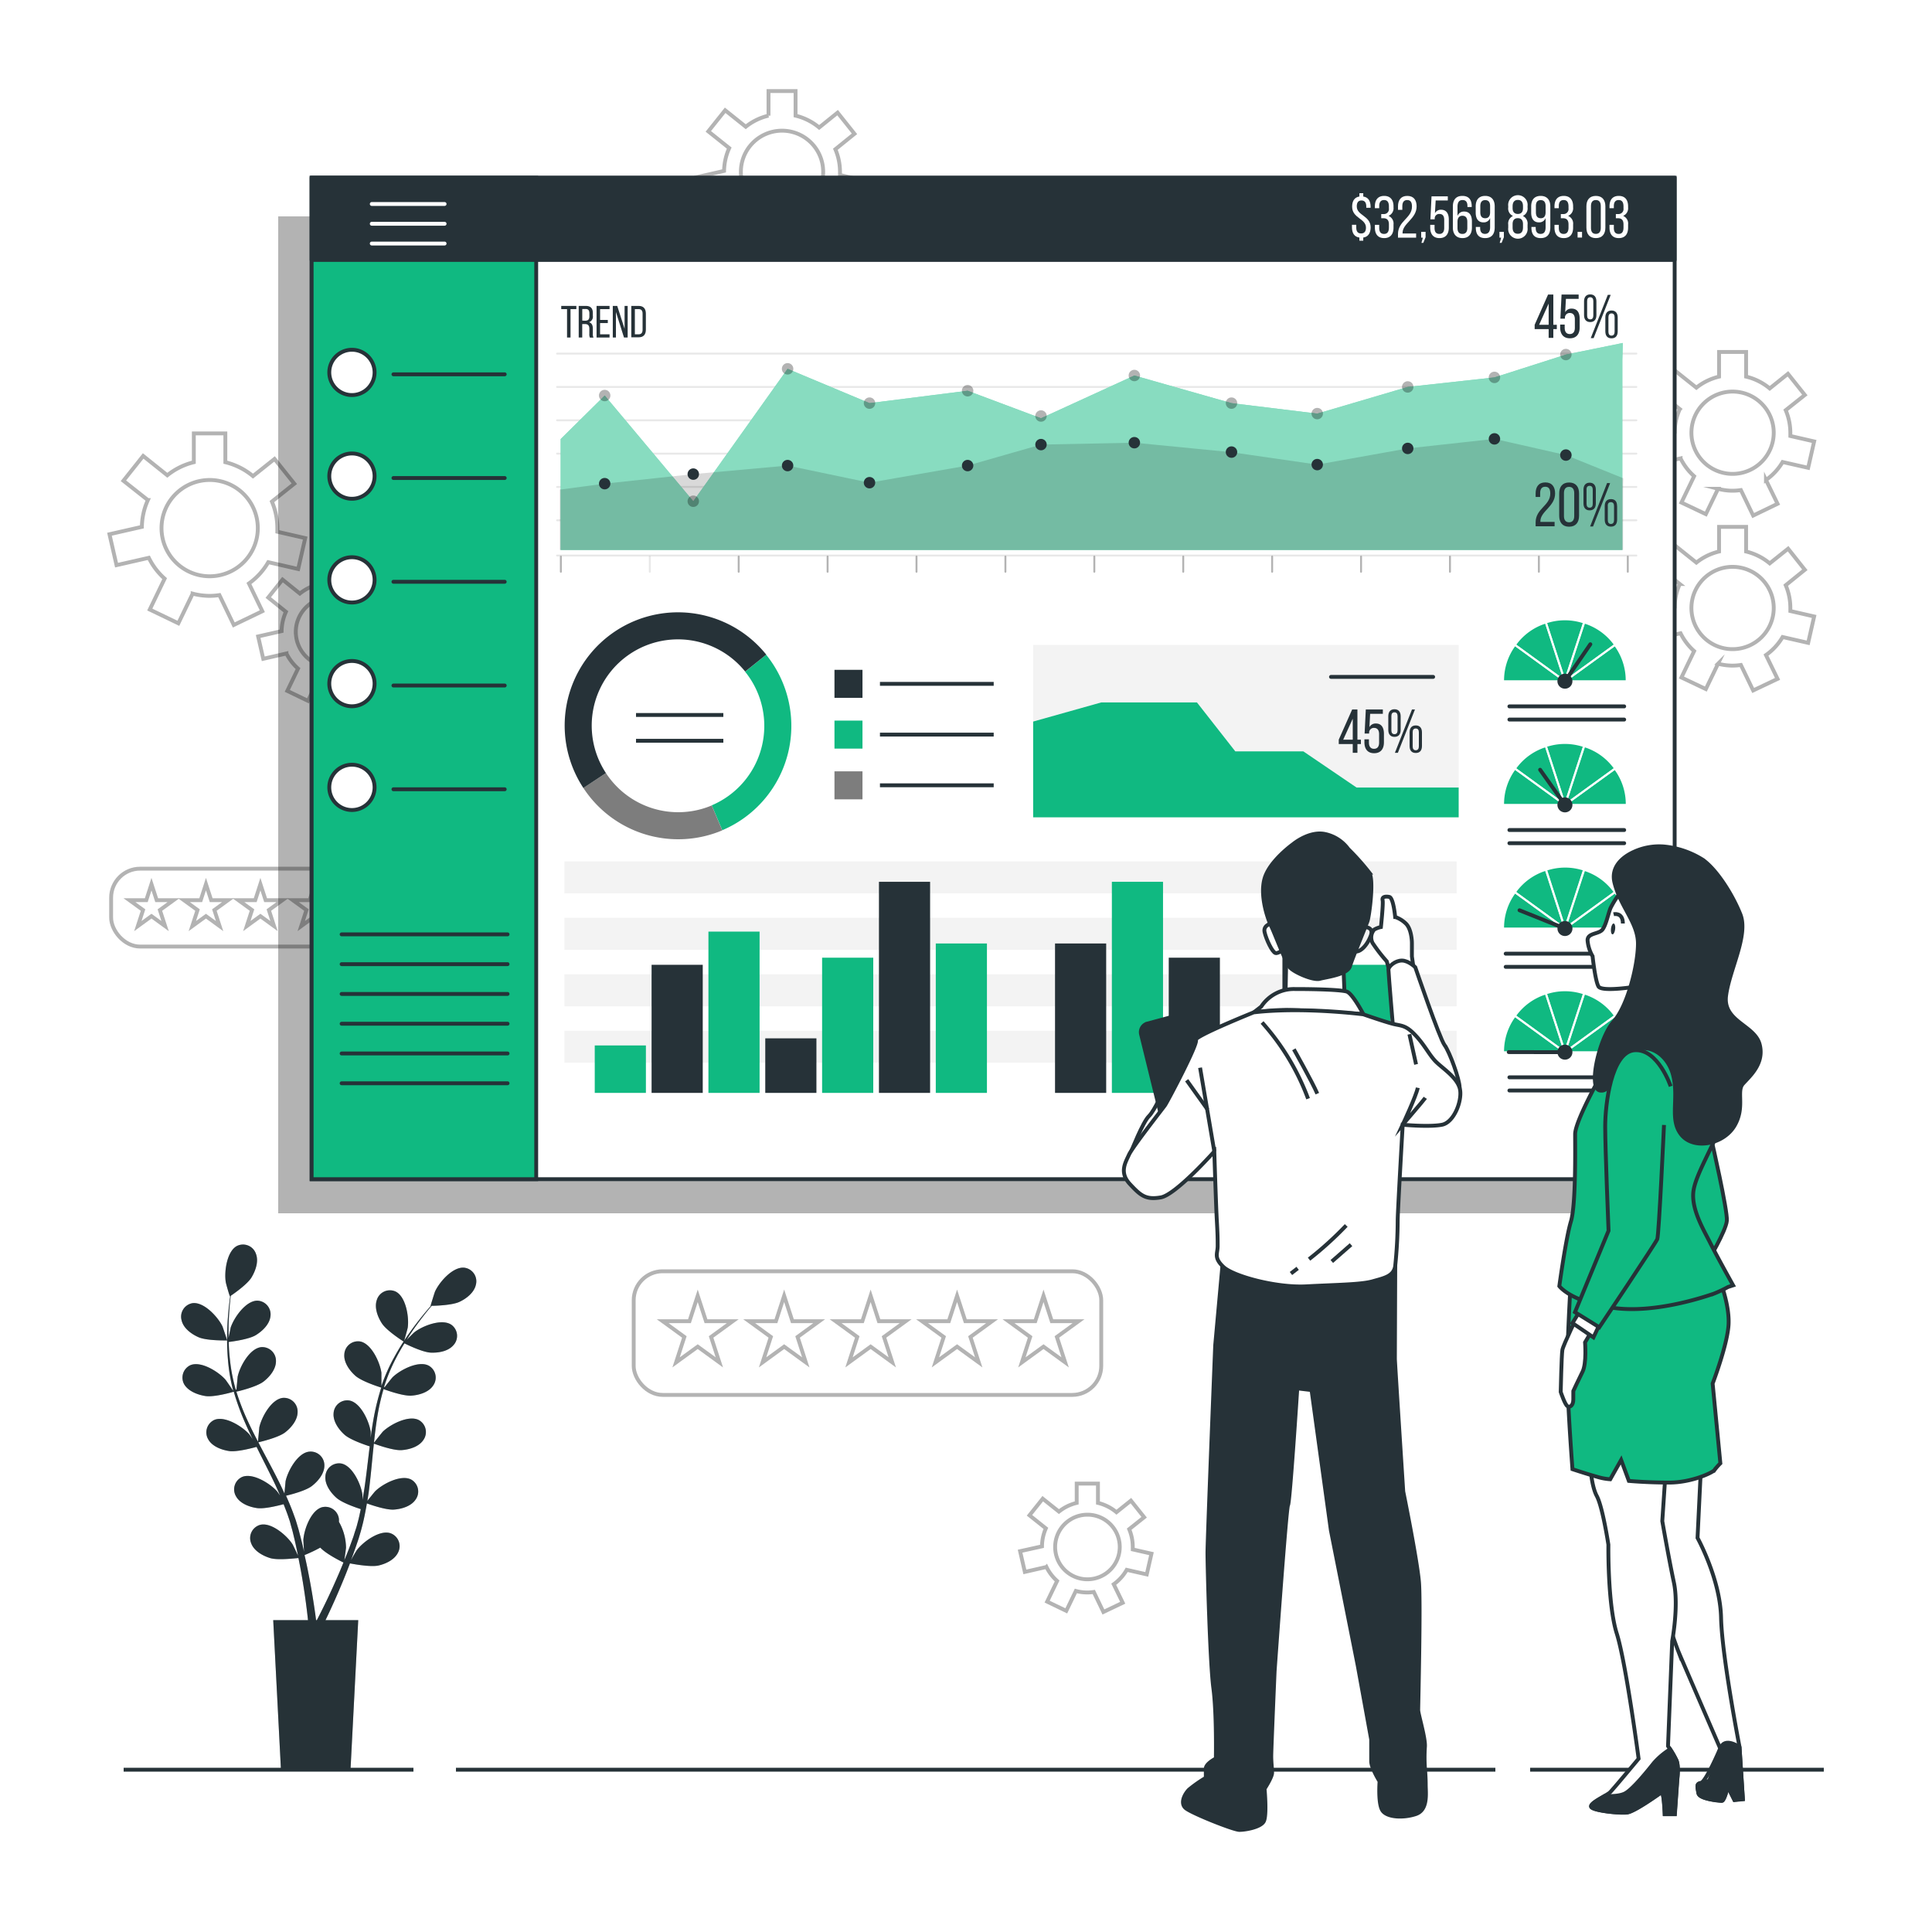 <svg class="animated" id="freepik_stories-performance-overview" xmlns="http://www.w3.org/2000/svg" viewBox="0 0 500 500"
    version="1.1" xmlns:xlink="http://www.w3.org/1999/xlink" xmlns:svgjs="http://svgjs.com/svgjs">
    <style>
        svg#freepik_stories-performance-overview:not(.animated) .animable {
            opacity: 0;
        }

        svg#freepik_stories-performance-overview.animated #freepik--Graphics--inject-24 {
            animation: 1s 1 forwards cubic-bezier(.36, -0.01, .5, 1.38) zoomOut;
            animation-delay: 0s;
        }

        svg#freepik_stories-performance-overview.animated #freepik--Plants--inject-24 {
            animation: 1.5s Infinite linear wind;
            animation-delay: 0s;
        }

        svg#freepik_stories-performance-overview.animated #freepik--Page--inject-24 {
            animation: 1s 1 forwards cubic-bezier(.36, -0.01, .5, 1.38) zoomIn;
            animation-delay: 0s;
        }

        svg#freepik_stories-performance-overview.animated #freepik--character-2--inject-24 {
            animation: 1s 1 forwards cubic-bezier(.36, -0.01, .5, 1.38) slideRight;
            animation-delay: 0s;
        }

        svg#freepik_stories-performance-overview.animated #freepik--character-1--inject-24 {
            animation: 1.5s Infinite linear wind;
            animation-delay: 0s;
        }

        @keyframes zoomOut {
            0% {
                opacity: 0;
                transform: scale(1.5);
            }

            100% {
                opacity: 1;
                transform: scale(1);
            }
        }

        @keyframes wind {
            0% {
                transform: rotate(0deg);
            }

            25% {
                transform: rotate(1deg);
            }

            75% {
                transform: rotate(-1deg);
            }
        }

        @keyframes zoomIn {
            0% {
                opacity: 0;
                transform: scale(0.5);
            }

            100% {
                opacity: 1;
                transform: scale(1);
            }
        }

        @keyframes slideRight {
            0% {
                opacity: 0;
                transform: translateX(30px);
            }

            100% {
                opacity: 1;
                transform: translateX(0);
            }
        }

        .animator-hidden {
            display: none;
        }
    </style>
    <g id="freepik--background-simple--inject-24" class="animable animator-hidden"
        style="transform-origin: 244.587px 246.051px;">
        <path
            d="M455.67,244.81A260.4,260.4,0,0,0,396.24,117c-18.22-21.12-41.91-44.1-70.4-62.25C254,9,165,22,128,68S24,319,29,373s151,103,246,91,176-73,184-140C462.14,297.74,459.74,269.47,455.67,244.81Z"
            style="fill: #10b981; transform-origin: 244.587px 246.051px;" id="el244q11p82ga" class="animable"></path>
        <g id="elguxv01fiyba">
            <path
                d="M455.67,244.81A260.4,260.4,0,0,0,396.24,117c-18.22-21.12-41.91-44.1-70.4-62.25C254,9,165,22,128,68S24,319,29,373s151,103,246,91,176-73,184-140C462.14,297.74,459.74,269.47,455.67,244.81Z"
                style="fill: rgb(255, 255, 255); opacity: 0.7; transform-origin: 244.587px 246.051px;" class="animable"
                id="elh3otix24g7j"></path>
        </g>
    </g>
    <g id="freepik--Floor--inject-24" class="animable" style="transform-origin: 252px 458px;">
        <line x1="396" y1="458" x2="472" y2="458"
            style="fill: none; stroke: rgb(38, 50, 56); stroke-miterlimit: 10; transform-origin: 434px 458px;"
            id="ely1b0kmpfmu" class="animable"></line>
        <line x1="118" y1="458" x2="387" y2="458"
            style="fill: none; stroke: rgb(38, 50, 56); stroke-miterlimit: 10; transform-origin: 252.5px 458px;"
            id="el48xlvabjq13" class="animable"></line>
        <line x1="32" y1="458" x2="107" y2="458"
            style="fill: none; stroke: rgb(38, 50, 56); stroke-miterlimit: 10; transform-origin: 69.5px 458px;"
            id="el3z8eaktzbp3" class="animable"></line>
    </g>
    <g id="freepik--Graphics--inject-24" class="animable animator-active" style="transform-origin: 248.915px 220.37px;">
        <g id="elhcl401wiikk">
            <g style="opacity: 0.3; transform-origin: 248.915px 220.37px;" class="animable" id="elna4pyrwnxuh">
                <path
                    d="M461.34,119.57l6.61,1.5,1.55-6.83-6.16-1.41c0-.26,0-.52,0-.79a15,15,0,0,0-1.2-5.88l4.95-3.94-4.37-5.48L458,100.53a14.82,14.82,0,0,0-6.11-3.06V91.09h-7v6.38a15,15,0,0,0-5.87,2.86l-5.33-4.25-4.37,5.48,5.41,4.31a15,15,0,0,0-1.33,5.92l-7.16,1.63,1.56,6.83,7.13-1.62a15,15,0,0,0,3.51,4.61l-3.29,6.82,6.32,3,3.16-6.56a15,15,0,0,0,3.76.5,15.21,15.21,0,0,0,2.15-.17l3.18,6.6,6.31-3.05-3-6.16A15,15,0,0,0,461.34,119.57ZM437.74,112a10.65,10.65,0,1,1,10.64,10.64A10.64,10.64,0,0,1,437.74,112Z"
                    style="fill: none; stroke: rgb(0, 0, 0); stroke-miterlimit: 10; transform-origin: 447.87px 112.26px;"
                    id="elayyud8ug13o" class="animable"></path>
                <path
                    d="M461.34,164.86l6.61,1.51,1.55-6.83-6.16-1.41c0-.27,0-.53,0-.8a14.91,14.91,0,0,0-1.2-5.87l4.95-4L462.76,142l-4.76,3.8a15,15,0,0,0-6.11-3.07v-6.37h-7v6.37a14.92,14.92,0,0,0-5.87,2.87l-5.33-4.26-4.37,5.48,5.41,4.32a15,15,0,0,0-1.33,5.91l-7.16,1.64,1.56,6.83,7.13-1.63a15,15,0,0,0,3.51,4.61l-3.29,6.83,6.32,3,3.16-6.56a15,15,0,0,0,3.76.49,15.21,15.21,0,0,0,2.15-.17l3.18,6.6,6.31-3-3-6.16A15,15,0,0,0,461.34,164.86Zm-23.6-7.53A10.65,10.65,0,1,1,448.38,168,10.64,10.64,0,0,1,437.74,157.33Z"
                    style="fill: none; stroke: rgb(0, 0, 0); stroke-miterlimit: 10; transform-origin: 447.87px 157.525px;"
                    id="el6lpwawa51xm" class="animable"></path>
                <path
                    d="M291.59,406.27l5.19,1.18,1.22-5.36-4.84-1.1c0-.21,0-.42,0-.63a11.82,11.82,0,0,0-.93-4.61l3.88-3.09-3.43-4.3-3.74,3a11.68,11.68,0,0,0-4.79-2.41v-5h-5.5v5a11.71,11.71,0,0,0-4.6,2.25l-4.19-3.34-3.43,4.3,4.24,3.38a11.62,11.62,0,0,0-1,4.65L264,401.45l1.23,5.36,5.59-1.28a11.82,11.82,0,0,0,2.76,3.62L271,414.5l4.95,2.39,2.48-5.15a11.24,11.24,0,0,0,4.64.26l2.49,5.18,5-2.39L288.23,410A11.6,11.6,0,0,0,291.59,406.27Zm-18.52-5.91a8.36,8.36,0,1,1,8.36,8.36A8.35,8.35,0,0,1,273.07,400.36Z"
                    style="fill: none; stroke: rgb(0, 0, 0); stroke-miterlimit: 10; transform-origin: 281px 400.565px;"
                    id="el3jbm7fgoakc" class="animable"></path>
                <path
                    d="M215.34,52,222,53.54l1.55-6.83-6.16-1.41c0-.27,0-.53,0-.8a14.91,14.91,0,0,0-1.2-5.87l4.95-4-4.37-5.48L212,33a15,15,0,0,0-6.11-3.07V23.56h-7v6.37A14.92,14.92,0,0,0,193,32.8l-5.33-4.26L183.31,34l5.41,4.32a15,15,0,0,0-1.33,5.91l-7.16,1.64,1.56,6.83,7.13-1.63a15,15,0,0,0,3.51,4.61l-3.29,6.82,6.32,3L198.62,59a15,15,0,0,0,3.76.49,15.21,15.21,0,0,0,2.15-.17l3.18,6.6,6.31-3-3-6.16A15,15,0,0,0,215.34,52Zm-23.6-7.53a10.65,10.65,0,1,1,10.64,10.65A10.64,10.64,0,0,1,191.74,44.5Z"
                    style="fill: none; stroke: rgb(0, 0, 0); stroke-miterlimit: 10; transform-origin: 201.89px 44.74px;"
                    id="elxah87z62age" class="animable"></path>
                <path
                    d="M96.55,169.93l5.59,1.27,1.32-5.78-5.22-1.2c0-.22,0-.44,0-.67a12.65,12.65,0,0,0-1-5l4.19-3.35-3.7-4.64-4,3.22a12.75,12.75,0,0,0-5.18-2.6v-5.4H82.6v5.4a12.58,12.58,0,0,0-5,2.43L73.12,150l-3.7,4.64L74,158.33a12.66,12.66,0,0,0-1.12,5l-6.07,1.38,1.32,5.79,6-1.38a12.79,12.79,0,0,0,3,3.91l-2.78,5.77,5.35,2.58,2.67-5.56a12.46,12.46,0,0,0,3.19.42,13.68,13.68,0,0,0,1.82-.14l2.69,5.59,5.35-2.58-2.51-5.22A12.89,12.89,0,0,0,96.55,169.93Zm-20-6.38a9,9,0,1,1,9,9A9,9,0,0,1,76.56,163.55Z"
                    style="fill: none; stroke: rgb(0, 0, 0); stroke-miterlimit: 10; transform-origin: 85.135px 163.735px;"
                    id="els737mroker8" class="animable"></path>
                <path
                    d="M69.43,145.49l7.74,1.77,1.82-8-7.22-1.65c0-.31,0-.61,0-.93a17.46,17.46,0,0,0-1.4-6.87l5.8-4.63-5.12-6.41-5.58,4.45a17.59,17.59,0,0,0-7.15-3.6v-7.46H50.16v7.46A17.55,17.55,0,0,0,43.3,123l-6.25-5-5.11,6.42,6.33,5a17.43,17.43,0,0,0-1.55,6.93l-8.39,1.91,1.83,8,8.35-1.9a17.49,17.49,0,0,0,4.1,5.39l-3.85,8,7.4,3.56,3.7-7.68a17.29,17.29,0,0,0,4.4.58,17.48,17.48,0,0,0,2.52-.2l3.72,7.73,7.39-3.56L64.42,151A17.47,17.47,0,0,0,69.43,145.49ZM41.8,136.68a12.46,12.46,0,1,1,12.46,12.46A12.46,12.46,0,0,1,41.8,136.68Z"
                    style="fill: none; stroke: rgb(0, 0, 0); stroke-miterlimit: 10; transform-origin: 53.66px 136.95px;"
                    id="elnkvjq9ckh2q" class="animable"></path>
                <polygon
                    points="180.57 335.35 182.71 341.93 189.63 341.93 184.03 346 186.17 352.58 180.57 348.51 174.97 352.58 177.11 346 171.51 341.93 178.43 341.93 180.57 335.35"
                    style="fill: none; stroke: rgb(0, 0, 0); stroke-miterlimit: 10; transform-origin: 180.57px 343.965px;"
                    id="eln8vvuvkafg9" class="animable"></polygon>
                <polygon
                    points="202.94 335.35 205.08 341.93 212 341.93 206.41 346 208.54 352.58 202.94 348.51 197.35 352.58 199.49 346 193.89 341.93 200.81 341.93 202.94 335.35"
                    style="fill: none; stroke: rgb(0, 0, 0); stroke-miterlimit: 10; transform-origin: 202.945px 343.965px;"
                    id="ell8f8p0t3n5f" class="animable"></polygon>
                <polygon
                    points="225.32 335.35 227.46 341.93 234.38 341.93 228.78 346 230.92 352.58 225.32 348.51 219.72 352.58 221.86 346 216.26 341.93 223.18 341.93 225.32 335.35"
                    style="fill: none; stroke: rgb(0, 0, 0); stroke-miterlimit: 10; transform-origin: 225.32px 343.965px;"
                    id="elzub48oxd4ze" class="animable"></polygon>
                <polygon
                    points="247.69 335.35 249.83 341.93 256.75 341.93 251.15 346 253.29 352.58 247.69 348.51 242.09 352.58 244.23 346 238.63 341.93 245.55 341.93 247.69 335.35"
                    style="fill: none; stroke: rgb(0, 0, 0); stroke-miterlimit: 10; transform-origin: 247.69px 343.965px;"
                    id="el8g68hfmiedy" class="animable"></polygon>
                <polygon
                    points="270.06 335.35 272.2 341.93 279.12 341.93 273.52 346 275.66 352.58 270.06 348.51 264.46 352.58 266.6 346 261 341.93 267.92 341.93 270.06 335.35"
                    style="fill: none; stroke: rgb(0, 0, 0); stroke-miterlimit: 10; transform-origin: 270.06px 343.965px;"
                    id="el3502y0f091o" class="animable"></polygon>
                <rect x="164" y="329" width="121" height="32" rx="7.5"
                    style="fill: none; stroke: rgb(0, 0, 0); stroke-miterlimit: 10; transform-origin: 224.5px 345px;"
                    id="elo3oymsb01ma" class="animable"></rect>
                <polygon
                    points="39.2 228.81 40.55 232.96 44.91 232.96 41.38 235.52 42.73 239.67 39.2 237.1 35.67 239.67 37.02 235.52 33.49 232.96 37.86 232.96 39.2 228.81"
                    style="fill: none; stroke: rgb(0, 0, 0); stroke-miterlimit: 10; transform-origin: 39.2px 234.24px;"
                    id="eleozilnbqmnc" class="animable"></polygon>
                <polygon
                    points="53.3 228.81 54.65 232.96 59.01 232.96 55.48 235.52 56.83 239.67 53.3 237.1 49.77 239.67 51.12 235.52 47.59 232.96 51.95 232.96 53.3 228.81"
                    style="fill: none; stroke: rgb(0, 0, 0); stroke-miterlimit: 10; transform-origin: 53.3px 234.24px;"
                    id="el4cr2av9ovjh" class="animable"></polygon>
                <polygon
                    points="67.39 228.81 68.74 232.96 73.1 232.96 69.58 235.52 70.92 239.67 67.39 237.1 63.87 239.67 65.22 235.52 61.69 232.96 66.05 232.96 67.39 228.81"
                    style="fill: none; stroke: rgb(0, 0, 0); stroke-miterlimit: 10; transform-origin: 67.395px 234.24px;"
                    id="elke96282c78" class="animable"></polygon>
                <polygon
                    points="81.49 228.81 82.84 232.96 87.2 232.96 83.67 235.52 85.02 239.67 81.49 237.1 77.96 239.67 79.31 235.52 75.78 232.96 80.14 232.96 81.49 228.81"
                    style="fill: none; stroke: rgb(0, 0, 0); stroke-miterlimit: 10; transform-origin: 81.49px 234.24px;"
                    id="elsy1e11q1oxf" class="animable"></polygon>
                <polygon
                    points="95.59 228.81 96.94 232.96 101.3 232.96 97.77 235.52 99.11 239.67 95.59 237.1 92.06 239.67 93.41 235.52 89.88 232.96 94.24 232.96 95.59 228.81"
                    style="fill: none; stroke: rgb(0, 0, 0); stroke-miterlimit: 10; transform-origin: 95.59px 234.24px;"
                    id="elic33n2bh9ai" class="animable"></polygon>
                <rect x="28.76" y="224.81" width="76.24" height="20.16" rx="7.5"
                    style="fill: none; stroke: rgb(0, 0, 0); stroke-miterlimit: 10; transform-origin: 66.88px 234.89px;"
                    id="el19845vasgiri" class="animable"></rect>
            </g>
        </g>
    </g>
    <g id="freepik--Plants--inject-24" class="animable" style="transform-origin: 85.071px 390.043px;">
        <path
            d="M104.53,347.24s1-3.49,1-3.72c.37-2.65-.48-8-3.17-9.28a3.54,3.54,0,0,0-4.82,2.13c-.72,2,.19,4.42,1.28,6.1C100.08,344.44,104.53,347.24,104.53,347.24Z"
            style="fill: rgb(38, 50, 56); transform-origin: 101.448px 340.584px;" id="elfe23v46dvx" class="animable">
        </path>
        <path
            d="M51.4,346.08c2.14.94,7.4.82,7.4.82s-1.13-3.44-1.23-3.64c-1.15-2.41-4.79-6.4-7.76-6A3.54,3.54,0,0,0,47,341.7C47.46,343.76,49.57,345.28,51.4,346.08Z"
            style="fill: rgb(38, 50, 56); transform-origin: 52.835px 342.069px;" id="elv8ww9jho7ys" class="animable">
        </path>
        <path
            d="M53.21,361.3c2.23.33,6.92-1,7.29-1.14A63,63,0,0,0,63.34,368c.65,1.5,1.34,3,2.06,4.46-.43-.63-.81-1.18-.88-1.26-1.75-2-6.31-4.89-9.07-3.72a3.55,3.55,0,0,0-1.57,5c1,1.85,3.46,2.76,5.43,3.05s6-.78,7.09-1.08c.28.56.55,1.13.83,1.69,1.36,2.7,2.73,5.39,4,8.08.44.94.85,1.89,1.25,2.83-.38-.55-.7-1-.76-1.08-1.75-2-6.32-4.9-9.07-3.73a3.53,3.53,0,0,0-1.57,5c1,1.85,3.45,2.77,5.43,3.05s5.63-.68,6.89-1c.39,1,.78,2,1.11,2.93.21.67.46,1.29.64,2s.37,1.34.55,2c.31,1.27.63,2.59.9,3.85.19.87.36,1.7.53,2.54-.43-.94-1.31-2.78-1.4-2.92-1.43-2.26-5.5-5.8-8.4-5.06A3.55,3.55,0,0,0,65,399.39c.73,2,3,3.25,4.91,3.84,2.1.64,6.75,0,7.33,0,.28,1.39.54,2.74.76,4,.79,4.45,1.27,8.18,1.57,10.79.05.46.1.88.14,1.27h-9l2,38.71h18l2-38.71H84.24l.19-.39c1.15-2.39,2.74-5.84,4.47-10.06.55-1.33,1.11-2.76,1.67-4.24.56.11,5.16,1,7.31.57,2-.44,4.31-1.55,5.18-3.47a3.55,3.55,0,0,0-2-4.9c-2.83-.95-7.16,2.27-8.75,4.42-.09.13-1,1.62-1.48,2.57.22-.61.45-1.19.67-1.82.45-1.23.87-2.47,1.32-3.81.2-.66.4-1.32.59-2s.36-1.38.54-2.08c.38-1.62.7-3.28,1-5,1.08.4,5,1.74,7,1.6s4.49-.87,5.64-2.64a3.55,3.55,0,0,0-1.19-5.14c-2.66-1.37-7.43,1.16-9.32,3.05-.12.11-1.33,1.62-2,2.46.16-1,.33-2,.45-3.05.37-3,.65-6,.94-9,.09-.92.19-1.84.29-2.75.38.14,4.94,1.84,7.18,1.68,2-.14,4.49-.87,5.64-2.64a3.54,3.54,0,0,0-1.19-5.14c-2.66-1.37-7.43,1.16-9.32,3-.14.15-1.88,2.32-2.29,2.89.21-2,.44-4,.75-6a61,61,0,0,1,1.73-7.9c.18.06,4.92,1.85,7.22,1.69,2-.14,4.49-.87,5.64-2.64a3.54,3.54,0,0,0-1.19-5.13c-2.66-1.38-7.43,1.15-9.32,3-.13.12-1.45,1.77-2.06,2.57l-.15-.08a46.59,46.59,0,0,1,3.13-7.5c.69-1.33,1.41-2.57,2.14-3.75.85.42,4.76,2.32,6.84,2.4s4.56-.37,5.9-2a3.54,3.54,0,0,0-.62-5.23c-2.5-1.66-7.51.33-9.6,2-.12.09-1.17,1.14-1.93,1.91.34-.53.68-1.08,1-1.58,1.25-1.89,2.51-3.54,3.64-5,.65-.82,1.25-1.55,1.83-2.22,1,0,5.28-.15,7.13-1s3.88-2.43,4.31-4.5a3.54,3.54,0,0,0-3-4.36c-3-.32-6.51,3.76-7.6,6.2-.09.21-1.18,3.68-1.13,3.68h.07c-.57.64-1.16,1.33-1.8,2.1-1.16,1.43-2.46,3.06-3.76,4.92a61.29,61.29,0,0,0-3.9,6.22,46.25,46.25,0,0,0-3.34,7.5l0,.1c0-.88,0-3.33,0-3.52-.35-2.65-2.57-7.57-5.51-8.11a3.55,3.55,0,0,0-4.09,3.33c-.17,2.11,1.36,4.21,2.85,5.54,1.68,1.5,6.34,2.95,6.71,3.07a63.48,63.48,0,0,0-2,8.13c-.29,1.6-.53,3.22-.74,4.85,0-.76,0-1.44,0-1.53-.35-2.65-2.57-7.57-5.51-8.11a3.54,3.54,0,0,0-4.09,3.33c-.17,2.1,1.36,4.21,2.85,5.54s5.46,2.67,6.51,3c-.08.63-.17,1.25-.24,1.88-.36,3-.7,6-1.13,8.93-.15,1-.34,2.05-.52,3.06,0-.67,0-1.24,0-1.33-.34-2.65-2.56-7.57-5.51-8.11a3.54,3.54,0,0,0-4.08,3.33c-.17,2.11,1.35,4.21,2.84,5.54s5.08,2.54,6.32,2.94c-.22,1-.43,2.07-.69,3.06-.19.67-.33,1.33-.56,2s-.43,1.31-.64,2c-.45,1.24-.9,2.52-1.37,3.71-.32.83-.64,1.62-1,2.42.16-1,.44-3.05.44-3.22a13.82,13.82,0,0,0-1.84-6.69,5.11,5.11,0,0,0,0-.78,3.54,3.54,0,0,0-4.33-3c-2.9.77-4.73,5.84-4.87,8.51,0,.16.1,1.88.18,3-.15-.63-.28-1.24-.44-1.89-.3-1.28-.64-2.54-1-3.91q-.3-1-.6-2c-.19-.66-.47-1.34-.7-2-.57-1.57-1.23-3.12-1.92-4.68,1.12-.26,5.08-1.27,6.67-2.5s3.26-3.2,3.25-5.31A3.55,3.55,0,0,0,80,375.69c-3,.33-5.56,5.07-6.1,7.68,0,.17-.21,2.09-.28,3.15-.43-.94-.85-1.87-1.31-2.79-1.33-2.68-2.76-5.35-4.17-8-.43-.82-.86-1.64-1.28-2.46.4-.09,5.13-1.19,6.91-2.55,1.59-1.22,3.27-3.21,3.25-5.32a3.54,3.54,0,0,0-3.82-3.63c-3,.33-5.56,5.07-6.1,7.68,0,.2-.29,3-.32,3.67-.94-1.8-1.86-3.61-2.69-5.43a61.93,61.93,0,0,1-2.92-7.54c.19,0,5.13-1.17,7-2.57,1.58-1.21,3.26-3.2,3.25-5.31a3.55,3.55,0,0,0-3.83-3.63c-3,.33-5.56,5.07-6.09,7.68,0,.17-.23,2.28-.3,3.29H61a45.39,45.39,0,0,1-1.52-8c-.17-1.48-.25-2.91-.29-4.31.94-.11,5.25-.69,7-1.76s3.59-2.83,3.81-4.93a3.55,3.55,0,0,0-3.4-4c-3,0-6.08,4.43-6.91,7,0,.14-.34,1.59-.55,2.66,0-.63,0-1.28,0-1.88,0-2.27.14-4.34.28-6.17.09-1.05.19-2,.3-2.87.86-.59,4.33-3,5.39-4.78s1.89-4.17,1.11-6.13a3.53,3.53,0,0,0-4.87-2c-2.66,1.37-3.36,6.72-2.92,9.36,0,.23,1,3.72,1.09,3.69l.05,0c-.12.85-.23,1.75-.34,2.75-.18,1.83-.37,3.91-.42,6.18a63.63,63.63,0,0,0,.17,7.34,46.46,46.46,0,0,0,1.36,8.1l0,.09c-.47-.74-1.86-2.76-2-2.91-1.75-2-6.31-4.9-9.07-3.73a3.55,3.55,0,0,0-1.57,5C48.8,360.1,51.24,361,53.21,361.3Zm29.68,39.22c1.53,1.66,5.45,3.6,6,3.85-.53,1.32-1.06,2.59-1.59,3.78-1.79,4.14-3.45,7.52-4.64,9.86L82,419.29h-.2c-.06-.46-.13-1-.2-1.52-.37-2.64-.94-6.39-1.83-10.86-.27-1.42-.6-2.92-.95-4.46A37.67,37.67,0,0,0,82.89,400.52Z"
            style="fill: rgb(38, 50, 56); transform-origin: 85.246px 390.043px;" id="elb5yxro7frjf" class="animable">
        </path>
        <g id="elyoo1p09jjb">
            <path
                d="M51.4,346.08c2.14.94,7.4.82,7.4.82s-1.13-3.44-1.23-3.64c-1.15-2.41-4.79-6.4-7.76-6A3.54,3.54,0,0,0,47,341.7C47.46,343.76,49.57,345.28,51.4,346.08Z"
                style="fill: rgb(38, 50, 56); opacity: 0.3; transform-origin: 52.835px 342.069px;" class="animable"
                id="elmwlimxn76a"></path>
        </g>
        <g id="elc5bffctmc66">
            <path
                d="M104.53,347.24s1-3.49,1-3.72c.37-2.65-.48-8-3.17-9.28a3.54,3.54,0,0,0-4.82,2.13c-.72,2,.19,4.42,1.28,6.1C100.08,344.44,104.53,347.24,104.53,347.24Z"
                style="fill: rgb(38, 50, 56); opacity: 0.3; transform-origin: 101.448px 340.584px;" class="animable"
                id="elszcnur3xnor"></path>
        </g>
        <g id="el06hkt6605m6c">
            <path
                d="M53.21,361.3c2.23.33,6.92-1,7.29-1.14A63,63,0,0,0,63.34,368c.65,1.5,1.34,3,2.06,4.46-.43-.63-.81-1.18-.88-1.26-1.75-2-6.31-4.89-9.07-3.72a3.55,3.55,0,0,0-1.57,5c1,1.85,3.46,2.76,5.43,3.05s6-.78,7.09-1.08c.28.56.55,1.13.83,1.69,1.36,2.7,2.73,5.39,4,8.08.44.94.85,1.89,1.25,2.83-.38-.55-.7-1-.76-1.08-1.75-2-6.32-4.9-9.07-3.73a3.53,3.53,0,0,0-1.57,5c1,1.85,3.45,2.77,5.43,3.05s5.63-.68,6.89-1c.39,1,.78,2,1.11,2.93.21.67.46,1.29.64,2s.37,1.34.55,2c.31,1.27.63,2.59.9,3.85.19.87.36,1.7.53,2.54-.43-.94-1.31-2.78-1.4-2.92-1.43-2.26-5.5-5.8-8.4-5.06A3.55,3.55,0,0,0,65,399.39c.73,2,3,3.25,4.91,3.84,2.1.64,6.75,0,7.33,0,.28,1.39.54,2.74.76,4,.79,4.45,1.27,8.18,1.57,10.79.05.46.1.88.14,1.27h-9l2,38.71h18l2-38.71H84.24l.19-.39c1.15-2.39,2.74-5.84,4.47-10.06.55-1.33,1.11-2.76,1.67-4.24.56.11,5.16,1,7.31.57,2-.44,4.31-1.55,5.18-3.47a3.55,3.55,0,0,0-2-4.9c-2.83-.95-7.16,2.27-8.75,4.42-.09.13-1,1.62-1.48,2.57.22-.61.45-1.19.67-1.82.45-1.23.87-2.47,1.32-3.81.2-.66.4-1.32.59-2s.36-1.38.54-2.08c.38-1.62.7-3.28,1-5,1.08.4,5,1.74,7,1.6s4.49-.87,5.64-2.64a3.55,3.55,0,0,0-1.19-5.14c-2.66-1.37-7.43,1.16-9.32,3.05-.12.11-1.33,1.62-2,2.46.16-1,.33-2,.45-3.05.37-3,.65-6,.94-9,.09-.92.19-1.84.29-2.75.38.14,4.94,1.84,7.18,1.68,2-.14,4.49-.87,5.64-2.64a3.54,3.54,0,0,0-1.19-5.14c-2.66-1.37-7.43,1.16-9.32,3-.14.15-1.88,2.32-2.29,2.89.21-2,.44-4,.75-6a61,61,0,0,1,1.73-7.9c.18.06,4.92,1.85,7.22,1.69,2-.14,4.49-.87,5.64-2.64a3.54,3.54,0,0,0-1.19-5.13c-2.66-1.38-7.43,1.15-9.32,3-.13.12-1.45,1.77-2.06,2.57l-.15-.08a46.59,46.59,0,0,1,3.13-7.5c.69-1.33,1.41-2.57,2.14-3.75.85.42,4.76,2.32,6.84,2.4s4.56-.37,5.9-2a3.54,3.54,0,0,0-.62-5.23c-2.5-1.66-7.51.33-9.6,2-.12.09-1.17,1.14-1.93,1.91.34-.53.68-1.08,1-1.58,1.25-1.89,2.51-3.54,3.64-5,.65-.82,1.25-1.55,1.83-2.22,1,0,5.28-.15,7.13-1s3.88-2.43,4.31-4.5a3.54,3.54,0,0,0-3-4.36c-3-.32-6.51,3.76-7.6,6.2-.09.21-1.18,3.68-1.13,3.68h.07c-.57.64-1.16,1.33-1.8,2.1-1.16,1.43-2.46,3.06-3.76,4.92a61.29,61.29,0,0,0-3.9,6.22,46.25,46.25,0,0,0-3.34,7.5l0,.1c0-.88,0-3.33,0-3.52-.35-2.65-2.57-7.57-5.51-8.11a3.55,3.55,0,0,0-4.09,3.33c-.17,2.11,1.36,4.21,2.85,5.54,1.68,1.5,6.34,2.95,6.71,3.07a63.48,63.48,0,0,0-2,8.13c-.29,1.6-.53,3.22-.74,4.85,0-.76,0-1.44,0-1.53-.35-2.65-2.57-7.57-5.51-8.11a3.54,3.54,0,0,0-4.09,3.33c-.17,2.1,1.36,4.21,2.85,5.54s5.46,2.67,6.51,3c-.08.63-.17,1.25-.24,1.88-.36,3-.7,6-1.13,8.93-.15,1-.34,2.05-.52,3.06,0-.67,0-1.24,0-1.33-.34-2.65-2.56-7.57-5.51-8.11a3.54,3.54,0,0,0-4.08,3.33c-.17,2.11,1.35,4.21,2.84,5.54s5.08,2.54,6.32,2.94c-.22,1-.43,2.07-.69,3.06-.19.67-.33,1.33-.56,2s-.43,1.31-.64,2c-.45,1.24-.9,2.52-1.37,3.71-.32.83-.64,1.62-1,2.42.16-1,.44-3.05.44-3.22a13.82,13.82,0,0,0-1.84-6.69,5.11,5.11,0,0,0,0-.78,3.54,3.54,0,0,0-4.33-3c-2.9.77-4.73,5.84-4.87,8.51,0,.16.1,1.88.18,3-.15-.63-.28-1.24-.44-1.89-.3-1.28-.64-2.54-1-3.91q-.3-1-.6-2c-.19-.66-.47-1.34-.7-2-.57-1.57-1.23-3.12-1.92-4.68,1.12-.26,5.08-1.27,6.67-2.5s3.26-3.2,3.25-5.31A3.55,3.55,0,0,0,80,375.69c-3,.33-5.56,5.07-6.1,7.68,0,.17-.21,2.09-.28,3.15-.43-.94-.85-1.87-1.31-2.79-1.33-2.68-2.76-5.35-4.17-8-.43-.82-.86-1.64-1.28-2.46.4-.09,5.13-1.19,6.91-2.55,1.59-1.22,3.27-3.21,3.25-5.32a3.54,3.54,0,0,0-3.82-3.63c-3,.33-5.56,5.07-6.1,7.68,0,.2-.29,3-.32,3.67-.94-1.8-1.86-3.61-2.69-5.43a61.93,61.93,0,0,1-2.92-7.54c.19,0,5.13-1.17,7-2.57,1.58-1.21,3.26-3.2,3.25-5.31a3.55,3.55,0,0,0-3.83-3.63c-3,.33-5.56,5.07-6.09,7.68,0,.17-.23,2.28-.3,3.29H61a45.39,45.39,0,0,1-1.52-8c-.17-1.48-.25-2.91-.29-4.31.94-.11,5.25-.69,7-1.76s3.59-2.83,3.81-4.93a3.55,3.55,0,0,0-3.4-4c-3,0-6.08,4.43-6.91,7,0,.14-.34,1.59-.55,2.66,0-.63,0-1.28,0-1.88,0-2.27.14-4.34.28-6.17.09-1.05.19-2,.3-2.87.86-.59,4.33-3,5.39-4.78s1.89-4.17,1.11-6.13a3.53,3.53,0,0,0-4.87-2c-2.66,1.37-3.36,6.72-2.92,9.36,0,.23,1,3.72,1.09,3.69l.05,0c-.12.85-.23,1.75-.34,2.75-.18,1.83-.37,3.91-.42,6.18a63.63,63.63,0,0,0,.17,7.34,46.46,46.46,0,0,0,1.36,8.1l0,.09c-.47-.74-1.86-2.76-2-2.91-1.75-2-6.31-4.9-9.07-3.73a3.55,3.55,0,0,0-1.57,5C48.8,360.1,51.24,361,53.21,361.3Zm29.68,39.22c1.53,1.66,5.45,3.6,6,3.85-.53,1.32-1.06,2.59-1.59,3.78-1.79,4.14-3.45,7.52-4.64,9.86L82,419.29h-.2c-.06-.46-.13-1-.2-1.52-.37-2.64-.94-6.39-1.83-10.86-.27-1.42-.6-2.92-.95-4.46A37.67,37.67,0,0,0,82.89,400.52Z"
                style="fill: rgb(38, 50, 56); opacity: 0.3; transform-origin: 85.246px 390.043px;" class="animable"
                id="eln62bj5mtw49"></path>
        </g>
    </g>
    <g id="freepik--Page--inject-24" class="animable" style="transform-origin: 252.7px 180px;">
        <g id="elfih7sdrf4af">
            <rect x="72" y="56" width="349" height="258" style="opacity: 0.3; transform-origin: 246.5px 185px;"
                class="animable" id="el2s5r3mwgckh"></rect>
        </g>
        <rect x="80.65" y="46" width="352.75" height="259.17"
            style="fill: rgb(255, 255, 255); stroke: rgb(38, 50, 56); stroke-miterlimit: 10; transform-origin: 257.025px 175.585px;"
            id="elenezy1cyx0r" class="animable"></rect>
        <rect x="80.65" y="46" width="58.12" height="259.17"
            style="fill: #10b981; stroke: rgb(38, 50, 56); stroke-miterlimit: 10; transform-origin: 109.71px 175.585px;"
            id="elrr8ydrzt1kd" class="animable"></rect>
        <rect x="80.65" y="46" width="352.75" height="21.28"
            style="fill: rgb(38, 50, 56); stroke: rgb(38, 50, 56); stroke-linecap: round; stroke-linejoin: round; transform-origin: 257.025px 56.64px;"
            id="eldbnqbldjwhd" class="animable"></rect>
        <path d="M96.94,96.38a5.86,5.86,0,1,0-5.86,5.86A5.86,5.86,0,0,0,96.94,96.38Z"
            style="fill: rgb(255, 255, 255); stroke: rgb(38, 50, 56); stroke-linecap: round; stroke-linejoin: round; transform-origin: 91.08px 96.38px;"
            id="eluw2slt4fux" class="animable"></path>
        <line x1="101.82" y1="96.87" x2="130.62" y2="96.87"
            style="fill: none; stroke: rgb(38, 50, 56); stroke-linecap: round; stroke-linejoin: round; transform-origin: 116.22px 96.87px;"
            id="el1o8bjwzvdwt" class="animable"></line>
        <path d="M96.94,123.23a5.86,5.86,0,1,0-5.86,5.85A5.86,5.86,0,0,0,96.94,123.23Z"
            style="fill: rgb(255, 255, 255); stroke: rgb(38, 50, 56); stroke-linecap: round; stroke-linejoin: round; transform-origin: 91.08px 123.22px;"
            id="elr1h0d4xgzs9" class="animable"></path>
        <line x1="101.82" y1="123.71" x2="130.62" y2="123.71"
            style="fill: none; stroke: rgb(38, 50, 56); stroke-linecap: round; stroke-linejoin: round; transform-origin: 116.22px 123.71px;"
            id="el5w6m4qscztb" class="animable"></line>
        <path d="M96.94,150.07a5.86,5.86,0,1,0-5.86,5.86A5.86,5.86,0,0,0,96.94,150.07Z"
            style="fill: rgb(255, 255, 255); stroke: rgb(38, 50, 56); stroke-linecap: round; stroke-linejoin: round; transform-origin: 91.08px 150.07px;"
            id="el68cqp646e4o" class="animable"></path>
        <line x1="101.82" y1="150.56" x2="130.62" y2="150.56"
            style="fill: none; stroke: rgb(38, 50, 56); stroke-linecap: round; stroke-linejoin: round; transform-origin: 116.22px 150.56px;"
            id="el4mpybvjf0q5" class="animable"></line>
        <path d="M96.94,176.92a5.86,5.86,0,1,0-5.86,5.86A5.87,5.87,0,0,0,96.94,176.92Z"
            style="fill: rgb(255, 255, 255); stroke: rgb(38, 50, 56); stroke-linecap: round; stroke-linejoin: round; transform-origin: 91.08px 176.92px;"
            id="elillwaiyn2x" class="animable"></path>
        <line x1="101.82" y1="177.41" x2="130.62" y2="177.41"
            style="fill: none; stroke: rgb(38, 50, 56); stroke-linecap: round; stroke-linejoin: round; transform-origin: 116.22px 177.41px;"
            id="el0u8liyzil9rl" class="animable"></line>
        <path d="M96.94,203.77a5.86,5.86,0,1,0-5.86,5.86A5.86,5.86,0,0,0,96.94,203.77Z"
            style="fill: rgb(255, 255, 255); stroke: rgb(38, 50, 56); stroke-linecap: round; stroke-linejoin: round; transform-origin: 91.08px 203.77px;"
            id="elzh3oh3lba3" class="animable"></path>
        <line x1="101.82" y1="204.26" x2="130.62" y2="204.26"
            style="fill: none; stroke: rgb(38, 50, 56); stroke-linecap: round; stroke-linejoin: round; transform-origin: 116.22px 204.26px;"
            id="elb6tkcvgcdx8" class="animable"></line>
        <g id="el9ov34xegak">
            <g style="opacity: 0.05; transform-origin: 261.525px 248.98px;" class="animable" id="elz5lef0hlcy8">
                <rect x="146.07" y="222.92" width="230.91" height="8.28" id="el2m9jt6dpq3p" class="animable"
                    style="transform-origin: 261.525px 227.06px;"></rect>
                <rect x="146.07" y="237.53" width="230.91" height="8.28" id="ely3nsmvzxg2" class="animable"
                    style="transform-origin: 261.525px 241.67px;"></rect>
                <rect x="146.07" y="252.15" width="230.91" height="8.28" id="elyakbevjf7p" class="animable"
                    style="transform-origin: 261.525px 256.29px;"></rect>
                <rect x="146.07" y="266.76" width="230.91" height="8.28" id="elcs49ftz6vm4" class="animable"
                    style="transform-origin: 261.525px 270.9px;"></rect>
            </g>
        </g>
        <rect x="242.18" y="244.17" width="13.24" height="38.67"
            style="fill: #10b981; transform-origin: 248.8px 263.505px;" id="el3bf5ictw2tk" class="animable"></rect>
        <rect x="227.47" y="228.21" width="13.24" height="54.63"
            style="fill: rgb(38, 50, 56); transform-origin: 234.09px 255.525px;" id="elkmos6lvugjj" class="animable">
        </rect>
        <rect x="212.76" y="247.85" width="13.24" height="34.99"
            style="fill: #10b981; transform-origin: 219.38px 265.345px;" id="ell92g4w3j7hs" class="animable"></rect>
        <rect x="198.05" y="268.72" width="13.24" height="14.12"
            style="fill: rgb(38, 50, 56); transform-origin: 204.67px 275.78px;" id="eln3gmp4catd" class="animable">
        </rect>
        <rect x="183.34" y="241.1" width="13.24" height="41.74"
            style="fill: #10b981; transform-origin: 189.96px 261.97px;" id="el30ny2hbhf2m" class="animable"></rect>
        <rect x="168.63" y="249.69" width="13.24" height="33.15"
            style="fill: rgb(38, 50, 56); transform-origin: 175.25px 266.265px;" id="elcoenxe1wie6" class="animable">
        </rect>
        <rect x="153.92" y="270.56" width="13.24" height="12.28"
            style="fill: #10b981; transform-origin: 160.54px 276.7px;" id="eldd8snt1q1f4" class="animable"></rect>
        <rect x="273.04" y="244.17" width="13.24" height="38.67"
            style="fill: rgb(38, 50, 56); transform-origin: 279.66px 263.505px;" id="elgrke50ls5yp" class="animable">
        </rect>
        <rect x="287.75" y="228.21" width="13.24" height="54.63"
            style="fill: #10b981; transform-origin: 294.37px 255.525px;" id="elop1ynu945oj" class="animable"></rect>
        <rect x="302.47" y="247.85" width="13.24" height="34.99"
            style="fill: rgb(38, 50, 56); transform-origin: 309.09px 265.345px;" id="elkqjsifvg8v" class="animable">
        </rect>
        <rect x="317.18" y="268.72" width="13.24" height="14.12"
            style="fill: #10b981; transform-origin: 323.8px 275.78px;" id="elvhzqkej6t8" class="animable"></rect>
        <rect x="331.89" y="241.1" width="13.24" height="41.74"
            style="fill: rgb(38, 50, 56); transform-origin: 338.51px 261.97px;" id="el0s3hbritqev" class="animable">
        </rect>
        <rect x="346.6" y="249.69" width="13.24" height="33.15"
            style="fill: #10b981; transform-origin: 353.22px 266.265px;" id="el0edbkod24pol" class="animable"></rect>
        <rect x="361.31" y="270.56" width="13.24" height="12.28"
            style="fill: rgb(38, 50, 56); transform-origin: 367.93px 276.7px;" id="el7h9s1hmx1dh" class="animable">
        </rect>
        <line x1="88.41" y1="241.81" x2="131.36" y2="241.81"
            style="fill: none; stroke: rgb(38, 50, 56); stroke-linecap: round; stroke-linejoin: round; transform-origin: 109.885px 241.81px;"
            id="elrz93inmcje" class="animable"></line>
        <line x1="88.41" y1="249.52" x2="131.36" y2="249.52"
            style="fill: none; stroke: rgb(38, 50, 56); stroke-linecap: round; stroke-linejoin: round; transform-origin: 109.885px 249.52px;"
            id="elqa6pq3dn1j" class="animable"></line>
        <line x1="88.41" y1="257.23" x2="131.36" y2="257.23"
            style="fill: none; stroke: rgb(38, 50, 56); stroke-linecap: round; stroke-linejoin: round; transform-origin: 109.885px 257.23px;"
            id="el4qfolqlj6l7" class="animable"></line>
        <line x1="88.41" y1="264.94" x2="131.36" y2="264.94"
            style="fill: none; stroke: rgb(38, 50, 56); stroke-linecap: round; stroke-linejoin: round; transform-origin: 109.885px 264.94px;"
            id="el1f4vuylzop3" class="animable"></line>
        <line x1="88.41" y1="272.64" x2="131.36" y2="272.64"
            style="fill: none; stroke: rgb(38, 50, 56); stroke-linecap: round; stroke-linejoin: round; transform-origin: 109.885px 272.64px;"
            id="elrd3sxt136eq" class="animable"></line>
        <line x1="88.41" y1="280.35" x2="131.36" y2="280.35"
            style="fill: none; stroke: rgb(38, 50, 56); stroke-linecap: round; stroke-linejoin: round; transform-origin: 109.885px 280.35px;"
            id="el22d4tpzzvt5" class="animable"></line>
        <line x1="96.21" y1="52.79" x2="115.06" y2="52.79"
            style="fill: none; stroke: rgb(255, 255, 255); stroke-linecap: round; stroke-linejoin: round; transform-origin: 105.635px 52.79px;"
            id="el2o8nx3fy6df" class="animable"></line>
        <line x1="96.21" y1="57.91" x2="115.06" y2="57.91"
            style="fill: none; stroke: rgb(255, 255, 255); stroke-linecap: round; stroke-linejoin: round; transform-origin: 105.635px 57.91px;"
            id="elhintqcx27b" class="animable"></line>
        <line x1="96.21" y1="63.03" x2="115.06" y2="63.03"
            style="fill: none; stroke: rgb(255, 255, 255); stroke-linecap: round; stroke-linejoin: round; transform-origin: 105.635px 63.03px;"
            id="elww89q6kh19m" class="animable"></line>
        <g id="ely6r5b3ffwj">
            <rect x="267.38" y="166.92" width="110.13" height="44.59"
                style="opacity: 0.05; transform-origin: 322.445px 189.215px;" class="animable" id="elpwx9jnm3fi"></rect>
        </g>
        <polygon
            points="377.5 203.81 377.5 211.52 267.38 211.52 267.38 186.74 284.99 181.79 309.77 181.79 319.69 194.45 337.3 194.45 351.07 203.81 377.5 203.81"
            style="fill: #10b981; transform-origin: 322.44px 196.655px;" id="elcx3u3z2xwiq" class="animable"></polygon>
        <line x1="344.46" y1="175.18" x2="370.9" y2="175.18"
            style="fill: none; stroke: rgb(38, 50, 56); stroke-linecap: round; stroke-linejoin: round; transform-origin: 357.68px 175.18px;"
            id="el5sg1sjc1hoj" class="animable"></line>
        <path d="M351.3,192.56v2.26h-1.21v-2.26h-3.62v-1.14l3.47-7.81h1.36v7.81h.9v1.14Zm-3.68-1.14h2.47V186Z"
            style="fill: rgb(38, 50, 56); transform-origin: 349.335px 189.215px;" id="eldurph8b6y2p" class="animable">
        </path>
        <path
            d="M354.41,188.17a1.81,1.81,0,0,1,1.66-.93c1.45,0,2.09,1.06,2.09,2.66v2.2c0,1.71-.82,2.83-2.53,2.83s-2.52-1.12-2.52-2.83v-.76h1.17v.84c0,1,.42,1.61,1.31,1.61s1.32-.6,1.32-1.61V190c0-1-.42-1.62-1.32-1.62a1.21,1.21,0,0,0-1.26,1.2v.26h-1.17l.31-6.23h4.41v1.12h-3.29Z"
            style="fill: rgb(38, 50, 56); transform-origin: 355.635px 189.27px;" id="elx2mlas5lzo" class="animable">
        </path>
        <path
            d="M362.49,185.36v3.53c0,1.09-.51,1.81-1.6,1.81s-1.6-.72-1.6-1.81v-3.53c0-1.08.51-1.81,1.6-1.81S362.49,184.28,362.49,185.36Zm-2.4-.05V189c0,.61.23,1,.8,1s.8-.4.8-1v-3.65c0-.61-.24-1-.8-1S360.09,184.7,360.09,185.31Zm6.1-1.7-4.42,11.21H361l4.42-11.21Zm1.81,5.92v3.53c0,1.09-.49,1.81-1.6,1.81s-1.6-.72-1.6-1.81v-3.53c0-1.07.51-1.79,1.6-1.79S368,188.46,368,189.53Zm-2.4,0v3.63c0,.61.24,1,.8,1s.8-.42.8-1v-3.63c0-.61-.24-1-.8-1S365.6,188.88,365.6,189.49Z"
            style="fill: rgb(38, 50, 56); transform-origin: 363.645px 189.21px;" id="elnf12ptyg2qf" class="animable">
        </path>
        <path d="M146.75,87.35V80h-1.5v-.83h3.91V80h-1.51v7.35Z"
            style="fill: rgb(38, 50, 56); transform-origin: 147.205px 83.26px;" id="elruhnh744e4" class="animable">
        </path>
        <path
            d="M151.6,79.17c1.29,0,1.83.66,1.83,1.87v.67a1.52,1.52,0,0,1-1,1.68c.75.22,1,.83,1,1.71v1.27a2.07,2.07,0,0,0,.16,1h-.92a2.06,2.06,0,0,1-.15-1V85.07c0-.92-.43-1.21-1.19-1.21h-.65v3.49h-.91V79.17ZM151.37,83c.73,0,1.16-.23,1.16-1.12v-.79c0-.73-.27-1.12-.95-1.12h-.89v3Z"
            style="fill: rgb(38, 50, 56); transform-origin: 151.68px 83.27px;" id="el31ngklyxbr9" class="animable">
        </path>
        <path d="M157.3,82.8v.81h-2v2.91h2.45v.83h-3.36V79.17h3.36V80H155.3v2.8Z"
            style="fill: rgb(38, 50, 56); transform-origin: 156.07px 83.26px;" id="el50uycsrmpo4" class="animable">
        </path>
        <path d="M159.4,87.35h-.81V79.17h1.15l1.9,5.92V79.17h.8v8.18h-.95l-2.09-6.61Z"
            style="fill: rgb(38, 50, 56); transform-origin: 160.515px 83.26px;" id="el9ze9ttevi6" class="animable">
        </path>
        <path
            d="M165.3,79.17c1.27,0,1.85.77,1.85,2v4.12c0,1.25-.58,2-1.85,2h-1.92V79.17Zm0,7.35c.66,0,1-.41,1-1.15V81.16c0-.75-.31-1.16-1-1.16h-1v6.52Z"
            style="fill: rgb(38, 50, 56); transform-origin: 165.265px 83.23px;" id="eloptm8jkx0u" class="animable">
        </path>
        <g id="elf7y4nl1lcxp">
            <g style="opacity: 0.3; transform-origin: 283.83px 119.74px;" class="animable" id="el91v7qax4c64">
                <line x1="145.15" y1="147.97" x2="145.15" y2="144.02"
                    style="fill: none; stroke: rgb(0, 0, 0); stroke-linecap: round; stroke-linejoin: round; stroke-width: 0.5px; transform-origin: 145.15px 145.995px;"
                    id="elbcb0qx5iu7j" class="animable"></line>
                <g id="el33lw69lc2m6">
                    <line x1="144.17" y1="134.65" x2="423.49" y2="134.65"
                        style="fill: none; stroke: rgb(0, 0, 0); stroke-linecap: round; stroke-linejoin: round; stroke-width: 0.5px; opacity: 0.3; transform-origin: 283.83px 134.65px;"
                        class="animable" id="el2df01d31s34"></line>
                </g>
                <g id="elrglz6nafk5">
                    <line x1="144.17" y1="143.77" x2="423.49" y2="143.77"
                        style="fill: none; stroke: rgb(0, 0, 0); stroke-linecap: round; stroke-linejoin: round; stroke-width: 0.5px; opacity: 0.3; transform-origin: 283.83px 143.77px;"
                        class="animable" id="elwnl2xis182"></line>
                </g>
                <g id="elwahpa9vggf">
                    <line x1="144.17" y1="126.02" x2="423.49" y2="126.02"
                        style="fill: none; stroke: rgb(0, 0, 0); stroke-linecap: round; stroke-linejoin: round; stroke-width: 0.5px; opacity: 0.3; transform-origin: 283.83px 126.02px;"
                        class="animable" id="elvdf9jix93a"></line>
                </g>
                <g id="el6o7uc9ls7ig">
                    <line x1="144.17" y1="117.4" x2="423.49" y2="117.4"
                        style="fill: none; stroke: rgb(0, 0, 0); stroke-linecap: round; stroke-linejoin: round; stroke-width: 0.5px; opacity: 0.3; transform-origin: 283.83px 117.4px;"
                        class="animable" id="el6vyaug4vg6i"></line>
                </g>
                <g id="elkuh4nz44ncj">
                    <line x1="144.17" y1="108.77" x2="423.49" y2="108.77"
                        style="fill: none; stroke: rgb(0, 0, 0); stroke-linecap: round; stroke-linejoin: round; stroke-width: 0.5px; opacity: 0.3; transform-origin: 283.83px 108.77px;"
                        class="animable" id="elt1pgysloeb"></line>
                </g>
                <g id="elq4wurdw0o0r">
                    <line x1="144.17" y1="100.14" x2="423.49" y2="100.14"
                        style="fill: none; stroke: rgb(0, 0, 0); stroke-linecap: round; stroke-linejoin: round; stroke-width: 0.5px; opacity: 0.3; transform-origin: 283.83px 100.14px;"
                        class="animable" id="elncguls8o7a8"></line>
                </g>
                <g id="elapvcwy268k">
                    <line x1="144.17" y1="91.51" x2="423.49" y2="91.51"
                        style="fill: none; stroke: rgb(0, 0, 0); stroke-linecap: round; stroke-linejoin: round; stroke-width: 0.5px; opacity: 0.3; transform-origin: 283.83px 91.51px;"
                        class="animable" id="elnc6i2r0jvo"></line>
                </g>
                <g id="elo7x0kqqr5n">
                    <line x1="168.16" y1="147.97" x2="168.16" y2="144.02"
                        style="fill: none; stroke: rgb(0, 0, 0); stroke-linecap: round; stroke-linejoin: round; stroke-width: 0.5px; opacity: 0.3; transform-origin: 168.16px 145.995px;"
                        class="animable" id="elz5teh4b5e1m"></line>
                </g>
                <line x1="191.17" y1="147.97" x2="191.17" y2="144.02"
                    style="fill: none; stroke: rgb(0, 0, 0); stroke-linecap: round; stroke-linejoin: round; stroke-width: 0.5px; transform-origin: 191.17px 145.995px;"
                    id="elrdnuzxy4jo8" class="animable"></line>
                <line x1="214.18" y1="147.97" x2="214.18" y2="144.02"
                    style="fill: none; stroke: rgb(0, 0, 0); stroke-linecap: round; stroke-linejoin: round; stroke-width: 0.5px; transform-origin: 214.18px 145.995px;"
                    id="elv2xp4cnra8" class="animable"></line>
                <line x1="237.19" y1="147.97" x2="237.19" y2="144.02"
                    style="fill: none; stroke: rgb(0, 0, 0); stroke-linecap: round; stroke-linejoin: round; stroke-width: 0.5px; transform-origin: 237.19px 145.995px;"
                    id="el3l7eo2gu79a" class="animable"></line>
                <line x1="260.2" y1="147.97" x2="260.2" y2="144.02"
                    style="fill: none; stroke: rgb(0, 0, 0); stroke-linecap: round; stroke-linejoin: round; stroke-width: 0.5px; transform-origin: 260.2px 145.995px;"
                    id="elhnpzli62hlm" class="animable"></line>
                <line x1="283.21" y1="147.97" x2="283.21" y2="144.02"
                    style="fill: none; stroke: rgb(0, 0, 0); stroke-linecap: round; stroke-linejoin: round; stroke-width: 0.5px; transform-origin: 283.21px 145.995px;"
                    id="el54jp7huyo5b" class="animable"></line>
                <line x1="306.22" y1="147.97" x2="306.22" y2="144.02"
                    style="fill: none; stroke: rgb(0, 0, 0); stroke-linecap: round; stroke-linejoin: round; stroke-width: 0.5px; transform-origin: 306.22px 145.995px;"
                    id="elmoduiyv70u" class="animable"></line>
                <line x1="329.23" y1="147.97" x2="329.23" y2="144.02"
                    style="fill: none; stroke: rgb(0, 0, 0); stroke-linecap: round; stroke-linejoin: round; stroke-width: 0.5px; transform-origin: 329.23px 145.995px;"
                    id="el0c0a9ahz7nxs" class="animable"></line>
                <line x1="352.24" y1="147.97" x2="352.24" y2="144.02"
                    style="fill: none; stroke: rgb(0, 0, 0); stroke-linecap: round; stroke-linejoin: round; stroke-width: 0.5px; transform-origin: 352.24px 145.995px;"
                    id="elamkveqmj9xp" class="animable"></line>
                <line x1="375.25" y1="147.97" x2="375.25" y2="144.02"
                    style="fill: none; stroke: rgb(0, 0, 0); stroke-linecap: round; stroke-linejoin: round; stroke-width: 0.5px; transform-origin: 375.25px 145.995px;"
                    id="el11yt5puy8kjj" class="animable"></line>
                <line x1="398.26" y1="147.97" x2="398.26" y2="144.02"
                    style="fill: none; stroke: rgb(0, 0, 0); stroke-linecap: round; stroke-linejoin: round; stroke-width: 0.5px; transform-origin: 398.26px 145.995px;"
                    id="el8ysk4jgsexj" class="animable"></line>
                <line x1="421.27" y1="147.97" x2="421.27" y2="144.02"
                    style="fill: none; stroke: rgb(0, 0, 0); stroke-linecap: round; stroke-linejoin: round; stroke-width: 0.5px; transform-origin: 421.27px 145.995px;"
                    id="elhxvcjk2oxr9" class="animable"></line>
            </g>
        </g>
        <polygon
            points="419.86 142.34 419.86 93.17 419.98 88.76 405.25 91.76 386.76 97.67 364.32 100.14 340.9 107.04 318.71 104.33 293.57 97.18 269.41 108.24 250.42 101.12 225.03 104.33 203.83 95.45 179.42 129.72 156.5 102.36 145.1 113.63 145.1 142.34 419.86 142.34"
            style="fill: #10b981; transform-origin: 282.54px 115.55px;" id="el27lsto4wnaz" class="animable"></polygon>
        <g id="el30ld0h4ggyh">
            <polygon
                points="419.86 142.34 419.86 93.17 419.98 88.76 405.25 91.76 386.76 97.67 364.32 100.14 340.9 107.04 318.71 104.33 293.57 97.18 269.41 108.24 250.42 101.12 225.03 104.33 203.83 95.45 179.42 129.72 156.5 102.36 145.1 113.63 145.1 142.34 419.86 142.34"
                style="fill: rgb(255, 255, 255); opacity: 0.5; transform-origin: 282.54px 115.55px;" class="animable"
                id="ellib7zlns479"></polygon>
        </g>
        <g id="elb8dd5b4w2at">
            <polygon
                points="420.05 142.34 420.05 125.81 420.11 123.78 405.25 117.77 386.76 113.58 364.32 116.05 340.9 120.24 318.71 117.03 293.57 114.57 269.41 115.06 250.42 120.49 225.03 124.92 203.83 120.49 179.42 122.7 156.5 125.17 145.4 126.65 144.88 126.65 144.88 142.34 420.05 142.34"
                style="opacity: 0.15; transform-origin: 282.495px 127.96px;" class="animable" id="elnwenfu6107d">
            </polygon>
        </g>
        <circle cx="156.49" cy="125.17" r="1.48" style="fill: rgb(38, 50, 56); transform-origin: 156.49px 125.17px;"
            id="elg6rg2mdb2ns" class="animable"></circle>
        <path d="M180.9,122.7a1.48,1.48,0,1,0-1.48,1.48A1.47,1.47,0,0,0,180.9,122.7Z"
            style="fill: rgb(38, 50, 56); transform-origin: 179.42px 122.7px;" id="elavohma58wuw" class="animable">
        </path>
        <circle cx="203.83" cy="120.49" r="1.48" style="fill: rgb(38, 50, 56); transform-origin: 203.83px 120.49px;"
            id="el272ymvygbabh" class="animable"></circle>
        <circle cx="225.03" cy="124.92" r="1.48" style="fill: rgb(38, 50, 56); transform-origin: 225.03px 124.92px;"
            id="elfqhuaq6koat" class="animable"></circle>
        <circle cx="250.42" cy="120.49" r="1.48" style="fill: rgb(38, 50, 56); transform-origin: 250.42px 120.49px;"
            id="elg951xjpfcj" class="animable"></circle>
        <circle cx="269.41" cy="115.06" r="1.48" style="fill: rgb(38, 50, 56); transform-origin: 269.41px 115.06px;"
            id="elt1bqch7rrfh" class="animable"></circle>
        <circle cx="293.57" cy="114.57" r="1.48" style="fill: rgb(38, 50, 56); transform-origin: 293.57px 114.57px;"
            id="elvssruz57qrh" class="animable"></circle>
        <path d="M320.19,117a1.48,1.48,0,1,0-1.48,1.48A1.47,1.47,0,0,0,320.19,117Z"
            style="fill: rgb(38, 50, 56); transform-origin: 318.71px 117px;" id="elv01aj1kwlh" class="animable"></path>
        <circle cx="340.9" cy="120.24" r="1.48" style="fill: rgb(38, 50, 56); transform-origin: 340.9px 120.24px;"
            id="elwr7m1ytr9xf" class="animable"></circle>
        <circle cx="364.32" cy="116.05" r="1.48" style="fill: rgb(38, 50, 56); transform-origin: 364.32px 116.05px;"
            id="elf1afhq3zljw" class="animable"></circle>
        <circle cx="386.76" cy="113.58" r="1.48" style="fill: rgb(38, 50, 56); transform-origin: 386.76px 113.58px;"
            id="el5c8lj5qkp0c" class="animable"></circle>
        <path d="M406.73,117.77a1.48,1.48,0,1,0-1.48,1.48A1.47,1.47,0,0,0,406.73,117.77Z"
            style="fill: rgb(38, 50, 56); transform-origin: 405.25px 117.77px;" id="el4xd4qrocfqx" class="animable">
        </path>
        <g id="el2gifsrq6vw8">
            <g style="opacity: 0.3; transform-origin: 280.87px 110.74px;" class="animable" id="elvbvs9dw41d7">
                <circle cx="156.49" cy="102.36" r="1.48" id="elqbui7aoeiyc" class="animable"
                    style="transform-origin: 156.49px 102.36px;"></circle>
                <circle cx="179.42" cy="129.72" r="1.48" id="elp5c2rutbckj" class="animable"
                    style="transform-origin: 179.42px 129.72px;"></circle>
                <path d="M205.31,95.45a1.48,1.48,0,1,0-1.48,1.48A1.48,1.48,0,0,0,205.31,95.45Z" id="el8shmv5pjhbq"
                    class="animable" style="transform-origin: 203.83px 95.45px;"></path>
                <circle cx="225.03" cy="104.33" r="1.48" id="elv8cydff59he" class="animable"
                    style="transform-origin: 225.03px 104.33px;"></circle>
                <path d="M251.9,101.12a1.48,1.48,0,1,0-1.48,1.48A1.47,1.47,0,0,0,251.9,101.12Z" id="el4uw800wbcq"
                    class="animable" style="transform-origin: 250.42px 101.12px;"></path>
                <circle cx="269.41" cy="107.66" r="1.48" id="elsrx2o3n72da" class="animable"
                    style="transform-origin: 269.41px 107.66px;"></circle>
                <circle cx="293.57" cy="97.18" r="1.48" id="elhemcnzztlnb" class="animable"
                    style="transform-origin: 293.57px 97.18px;"></circle>
                <circle cx="318.71" cy="104.33" r="1.48" id="el0g923gudipue" class="animable"
                    style="transform-origin: 318.71px 104.33px;"></circle>
                <circle cx="340.9" cy="107.04" r="1.48" id="elwm3gj7x3big" class="animable"
                    style="transform-origin: 340.9px 107.04px;"></circle>
                <circle cx="364.32" cy="100.14" r="1.48" id="elm3bgmugmzn" class="animable"
                    style="transform-origin: 364.32px 100.14px;"></circle>
                <circle cx="386.76" cy="97.67" r="1.48" id="elzcssl788gv" class="animable"
                    style="transform-origin: 386.76px 97.67px;"></circle>
                <circle cx="405.25" cy="91.76" r="1.48" id="ela3llwsqx4f" class="animable"
                    style="transform-origin: 405.25px 91.76px;"></circle>
            </g>
        </g>
        <path d="M402,85.18v2.26h-1.21V85.18h-3.62V84.05l3.47-7.82H402v7.82h.9v1.13Zm-3.68-1.13h2.47V78.57Z"
            style="fill: rgb(38, 50, 56); transform-origin: 400.035px 81.835px;" id="elk8aewrnsqa" class="animable">
        </path>
        <path
            d="M405.07,80.8a1.79,1.79,0,0,1,1.66-.93c1.45,0,2.09,1,2.09,2.66v2.19c0,1.71-.82,2.83-2.53,2.83s-2.52-1.12-2.52-2.83V84h1.17v.83c0,1,.42,1.62,1.31,1.62s1.32-.61,1.32-1.62V82.62c0-1-.42-1.62-1.32-1.62A1.21,1.21,0,0,0,405,82.2v.26h-1.17l.3-6.23h4.42v1.12h-3.29Z"
            style="fill: rgb(38, 50, 56); transform-origin: 406.295px 81.89px;" id="el0m8k4rj6nbs" class="animable">
        </path>
        <path
            d="M413.15,78v3.54c0,1.09-.51,1.81-1.6,1.81s-1.6-.72-1.6-1.81V78c0-1.07.51-1.81,1.6-1.81S413.15,76.91,413.15,78Zm-2.4,0v3.65c0,.61.23,1,.8,1s.8-.4.8-1V77.93c0-.61-.24-1-.8-1S410.75,77.32,410.75,77.93Zm6.1-1.7-4.42,11.21h-.75l4.42-11.21Zm1.81,5.93v3.52c0,1.09-.49,1.81-1.6,1.81s-1.6-.72-1.6-1.81V82.16c0-1.08.51-1.8,1.6-1.8S418.66,81.08,418.66,82.16Zm-2.4,0v3.63c0,.61.24,1,.8,1s.8-.42.8-1V82.11c0-.61-.24-1-.8-1S416.26,81.5,416.26,82.11Z"
            style="fill: rgb(38, 50, 56); transform-origin: 414.305px 81.875px;" id="el46dwqoo6y6a" class="animable">
        </path>
        <path
            d="M402.46,127.71c0,3.38-3.79,4.59-3.81,7.17v.18h3.68v1.14h-4.91v-1c0-3.61,3.79-4.32,3.79-7.47,0-1.16-.38-1.76-1.31-1.76s-1.31.65-1.31,1.65v1h-1.17v-.91c0-1.72.78-2.86,2.51-2.86S402.46,126,402.46,127.71Z"
            style="fill: rgb(38, 50, 56); transform-origin: 399.94px 130.525px;" id="elm8relntxhsh" class="animable">
        </path>
        <path
            d="M403.52,127.69c0-1.71.84-2.82,2.56-2.82s2.58,1.11,2.58,2.82v5.78c0,1.72-.85,2.84-2.58,2.84s-2.56-1.12-2.56-2.84Zm1.23,5.86c0,1,.43,1.62,1.33,1.62s1.33-.61,1.33-1.62v-5.92c0-1-.42-1.63-1.33-1.63s-1.33.6-1.33,1.63Z"
            style="fill: rgb(38, 50, 56); transform-origin: 406.09px 130.59px;" id="elugrvuvqyzcg" class="animable">
        </path>
        <path
            d="M413,126.73v3.54c0,1.09-.51,1.81-1.6,1.81s-1.6-.72-1.6-1.81v-3.54c0-1.07.51-1.81,1.6-1.81S413,125.66,413,126.73Zm-2.4,0v3.66c0,.6.22,1,.8,1s.8-.4.8-1v-3.66c0-.6-.24-1-.8-1S410.58,126.08,410.58,126.68Zm6.1-1.69-4.42,11.21h-.76L415.92,125Zm1.81,5.92v3.52c0,1.09-.5,1.81-1.6,1.81s-1.61-.72-1.61-1.81v-3.52c0-1.07.52-1.79,1.61-1.79S418.49,129.84,418.49,130.91Zm-2.41,0v3.64c0,.61.25,1,.81,1s.8-.41.8-1v-3.64c0-.6-.25-1-.8-1S416.08,130.26,416.08,130.86Z"
            style="fill: rgb(38, 50, 56); transform-origin: 414.155px 130.605px;" id="eltaltv694bg" class="animable">
        </path>
        <rect x="215.96" y="173.35" width="7.25" height="7.25"
            style="fill: rgb(38, 50, 56); transform-origin: 219.585px 176.975px;" id="elofxxrl3huzr" class="animable">
        </rect>
        <line x1="227.73" y1="176.98" x2="257.17" y2="176.98"
            style="fill: none; stroke: rgb(38, 50, 56); stroke-linejoin: round; transform-origin: 242.45px 176.98px;"
            id="elqytun1xi17" class="animable"></line>
        <rect x="215.96" y="186.49" width="7.25" height="7.25"
            style="fill: #10b981; transform-origin: 219.585px 190.115px;" id="ely9tah5tejpm" class="animable"></rect>
        <line x1="227.73" y1="190.11" x2="257.17" y2="190.11"
            style="fill: none; stroke: rgb(38, 50, 56); stroke-linejoin: round; transform-origin: 242.45px 190.11px;"
            id="elhrnafgcijzu" class="animable"></line>
        <rect x="215.96" y="199.62" width="7.25" height="7.25"
            style="fill: rgb(125, 125, 125); transform-origin: 219.585px 203.245px;" id="elg9cp8483tl6"
            class="animable"></rect>
        <line x1="227.73" y1="203.24" x2="257.17" y2="203.24"
            style="fill: none; stroke: rgb(38, 50, 56); stroke-linejoin: round; transform-origin: 242.45px 203.24px;"
            id="el3lqsv7rzpyl" class="animable"></line>
        <path d="M185.56,211.64a25.82,25.82,0,0,0,10-40"
            style="fill: none; stroke: #10b981; stroke-linejoin: round; stroke-width: 7px; transform-origin: 193.429px 191.64px;"
            id="el7kb3ik68b3s" class="animable"></path>
        <path d="M153.9,202a25.83,25.83,0,0,0,31.66,9.67"
            style="fill: none; stroke: rgb(125, 125, 125); stroke-linejoin: round; stroke-width: 7px; transform-origin: 169.73px 207.85px;"
            id="elx33400krpzb" class="animable"></path>
        <path d="M195.58,171.61A25.82,25.82,0,0,0,153.9,202"
            style="fill: none; stroke: rgb(38, 50, 56); stroke-linejoin: round; stroke-width: 7px; transform-origin: 172.608px 181.984px;"
            id="el5qz3j7nlfzp" class="animable"></path>
        <line x1="164.6" y1="185.04" x2="187.2" y2="185.04"
            style="fill: none; stroke: rgb(38, 50, 56); stroke-linejoin: round; transform-origin: 175.9px 185.04px;"
            id="elmaeqrzrdmhh" class="animable"></line>
        <line x1="164.6" y1="191.71" x2="187.2" y2="191.71"
            style="fill: none; stroke: rgb(38, 50, 56); stroke-linejoin: round; transform-origin: 175.9px 191.71px;"
            id="eleo72gbc5yzd" class="animable"></line>
        <line x1="390.63" y1="182.81" x2="420.34" y2="182.81"
            style="fill: none; stroke: rgb(38, 50, 56); stroke-linecap: round; stroke-linejoin: round; transform-origin: 405.485px 182.81px;"
            id="el38njoy6y76n" class="animable"></line>
        <line x1="390.63" y1="186.22" x2="420.34" y2="186.22"
            style="fill: none; stroke: rgb(38, 50, 56); stroke-linecap: round; stroke-linejoin: round; transform-origin: 405.485px 186.22px;"
            id="el8zfp0xuylye" class="animable"></line>
        <path d="M417.94,166.9A16,16,0,0,0,389,176.3h32A15.31,15.31,0,0,0,417.94,166.9Z"
            style="fill: #10b981; transform-origin: 405.001px 168.305px;" id="elbnjdcgo72h" class="animable"></path>
        <path d="M405,176.3l12.93-9.4a15.31,15.31,0,0,1,3.05,9.4Z"
            style="fill: none; stroke: rgb(255, 255, 255); stroke-linecap: round; stroke-linejoin: round; stroke-width: 0.5px; transform-origin: 412.991px 171.6px;"
            id="el4xfzmwla4xe" class="animable"></path>
        <path d="M405,176.3,410,161.1a15.3,15.3,0,0,1,8,5.8Z"
            style="fill: none; stroke: rgb(255, 255, 255); stroke-linecap: round; stroke-linejoin: round; stroke-width: 0.5px; transform-origin: 411.5px 168.7px;"
            id="elfbq1aisfjav" class="animable"></path>
        <path d="M405,176.3l-4.94-15.2a15.33,15.33,0,0,1,9.88,0Z"
            style="fill: none; stroke: rgb(255, 255, 255); stroke-linecap: round; stroke-linejoin: round; stroke-width: 0.5px; transform-origin: 405px 168.291px;"
            id="elm1hm8bemtja" class="animable"></path>
        <path d="M405,176.3l-12.93-9.4a15.3,15.3,0,0,1,8-5.8Z"
            style="fill: none; stroke: rgb(255, 255, 255); stroke-linecap: round; stroke-linejoin: round; stroke-width: 0.5px; transform-origin: 398.535px 168.7px;"
            id="elg96eh2cs8ou" class="animable"></path>
        <path d="M405,176.3H389a15.32,15.32,0,0,1,3.06-9.4Z"
            style="fill: none; stroke: rgb(255, 255, 255); stroke-linecap: round; stroke-linejoin: round; stroke-width: 0.5px; transform-origin: 396.999px 171.6px;"
            id="el64cm8v49zx" class="animable"></path>
        <path d="M406.94,176.3a1.94,1.94,0,1,0-1.93,1.93A1.92,1.92,0,0,0,406.94,176.3Z"
            style="fill: rgb(38, 50, 56); transform-origin: 405px 176.29px;" id="el0a3imoyh480a" class="animable">
        </path>
        <line x1="405.01" y1="176.3" x2="411.58" y2="166.73"
            style="fill: none; stroke: rgb(38, 50, 56); stroke-linecap: round; stroke-linejoin: round; transform-origin: 408.295px 171.515px;"
            id="elbakozwq848d" class="animable"></line>
        <line x1="390.63" y1="214.81" x2="420.34" y2="214.81"
            style="fill: none; stroke: rgb(38, 50, 56); stroke-linecap: round; stroke-linejoin: round; transform-origin: 405.485px 214.81px;"
            id="el7yzs6tavme5" class="animable"></line>
        <line x1="390.63" y1="218.22" x2="420.34" y2="218.22"
            style="fill: none; stroke: rgb(38, 50, 56); stroke-linecap: round; stroke-linejoin: round; transform-origin: 405.485px 218.22px;"
            id="el022xq2u2ubvr" class="animable"></line>
        <path d="M417.94,198.91A16,16,0,0,0,389,208.3h32A15.26,15.26,0,0,0,417.94,198.91Z"
            style="fill: #10b981; transform-origin: 405.001px 200.31px;" id="elpdpn3xc7gqc" class="animable"></path>
        <path d="M405,208.3l12.93-9.39A15.26,15.26,0,0,1,421,208.3Z"
            style="fill: none; stroke: rgb(255, 255, 255); stroke-linecap: round; stroke-linejoin: round; stroke-width: 0.5px; transform-origin: 413.001px 203.605px;"
            id="elhknpqcypzp5" class="animable"></path>
        <path d="M405,208.3,410,193.1a15.26,15.26,0,0,1,8,5.81Z"
            style="fill: none; stroke: rgb(255, 255, 255); stroke-linecap: round; stroke-linejoin: round; stroke-width: 0.5px; transform-origin: 411.5px 200.7px;"
            id="el0zv86v0uwono" class="animable"></path>
        <path d="M405,208.3l-4.94-15.2a15.33,15.33,0,0,1,9.88,0Z"
            style="fill: none; stroke: rgb(255, 255, 255); stroke-linecap: round; stroke-linejoin: round; stroke-width: 0.5px; transform-origin: 405px 200.291px;"
            id="elyyw1uwcez3b" class="animable"></path>
        <path d="M405,208.3l-12.93-9.39a15.26,15.26,0,0,1,8-5.81Z"
            style="fill: none; stroke: rgb(255, 255, 255); stroke-linecap: round; stroke-linejoin: round; stroke-width: 0.5px; transform-origin: 398.535px 200.7px;"
            id="elko223eybga" class="animable"></path>
        <path d="M405,208.3H389a15.27,15.27,0,0,1,3.06-9.39Z"
            style="fill: none; stroke: rgb(255, 255, 255); stroke-linecap: round; stroke-linejoin: round; stroke-width: 0.5px; transform-origin: 396.999px 203.605px;"
            id="el2y1ki7lsbr6" class="animable"></path>
        <path d="M406.94,208.3a1.94,1.94,0,1,0-1.93,1.94A1.92,1.92,0,0,0,406.94,208.3Z"
            style="fill: rgb(38, 50, 56); transform-origin: 405px 208.3px;" id="elcb7o0qtazhk" class="animable"></path>
        <line x1="405.01" y1="208.3" x2="398.58" y2="199.21"
            style="fill: none; stroke: rgb(38, 50, 56); stroke-linecap: round; stroke-linejoin: round; transform-origin: 401.795px 203.755px;"
            id="eldxrq2rpkwc4" class="animable"></line>
        <line x1="419.39" y1="246.81" x2="389.67" y2="246.81"
            style="fill: none; stroke: rgb(38, 50, 56); stroke-linecap: round; stroke-linejoin: round; transform-origin: 404.53px 246.81px;"
            id="elw1rro2logss" class="animable"></line>
        <line x1="419.39" y1="250.22" x2="389.67" y2="250.22"
            style="fill: none; stroke: rgb(38, 50, 56); stroke-linecap: round; stroke-linejoin: round; transform-origin: 404.53px 250.22px;"
            id="elt2xllcw4ktc" class="animable"></line>
        <path d="M392.08,230.91A16,16,0,0,1,421,240.3H389A15.29,15.29,0,0,1,392.08,230.91Z"
            style="fill: #10b981; transform-origin: 404.999px 232.324px;" id="elgaw9k1u1yv" class="animable"></path>
        <path d="M405,240.3l-12.93-9.39A15.29,15.29,0,0,0,389,240.3Z"
            style="fill: none; stroke: rgb(255, 255, 255); stroke-linecap: round; stroke-linejoin: round; stroke-width: 0.5px; transform-origin: 396.999px 235.605px;"
            id="elqedgzserka" class="animable"></path>
        <path d="M405,240.3l-4.94-15.2a15.26,15.26,0,0,0-8,5.81Z"
            style="fill: none; stroke: rgb(255, 255, 255); stroke-linecap: round; stroke-linejoin: round; stroke-width: 0.5px; transform-origin: 398.53px 232.7px;"
            id="el8m7vg39ddmc" class="animable"></path>
        <path d="M405,240.3,410,225.1a15.33,15.33,0,0,0-9.88,0Z"
            style="fill: none; stroke: rgb(255, 255, 255); stroke-linecap: round; stroke-linejoin: round; stroke-width: 0.5px; transform-origin: 405.06px 232.291px;"
            id="elc8t1axb5rev" class="animable"></path>
        <path d="M405,240.3l12.93-9.39a15.26,15.26,0,0,0-8-5.81Z"
            style="fill: none; stroke: rgb(255, 255, 255); stroke-linecap: round; stroke-linejoin: round; stroke-width: 0.5px; transform-origin: 411.465px 232.7px;"
            id="elmp7xigpbylg" class="animable"></path>
        <path d="M405,240.3h16a15.28,15.28,0,0,0-3.05-9.39Z"
            style="fill: none; stroke: rgb(255, 255, 255); stroke-linecap: round; stroke-linejoin: round; stroke-width: 0.5px; transform-origin: 413.001px 235.605px;"
            id="el3665gnh7ex4" class="animable"></path>
        <path d="M403.07,240.3a1.94,1.94,0,1,1,1.94,1.94A1.94,1.94,0,0,1,403.07,240.3Z"
            style="fill: rgb(38, 50, 56); transform-origin: 405.01px 240.3px;" id="el8yz80gysla2" class="animable">
        </path>
        <line x1="405.01" y1="240.3" x2="393.25" y2="235.58"
            style="fill: none; stroke: rgb(38, 50, 56); stroke-linecap: round; stroke-linejoin: round; transform-origin: 399.13px 237.94px;"
            id="elktt863bezc" class="animable"></line>
        <line x1="390.63" y1="278.81" x2="420.34" y2="278.81"
            style="fill: none; stroke: rgb(38, 50, 56); stroke-linecap: round; stroke-linejoin: round; transform-origin: 405.485px 278.81px;"
            id="elt1l01dc2kpj" class="animable"></line>
        <line x1="390.63" y1="282.22" x2="420.34" y2="282.22"
            style="fill: none; stroke: rgb(38, 50, 56); stroke-linecap: round; stroke-linejoin: round; transform-origin: 405.485px 282.22px;"
            id="elgxxl6m2kco5" class="animable"></line>
        <path d="M417.94,262.91a16,16,0,0,0-28.92,9.4h32A15.31,15.31,0,0,0,417.94,262.91Z"
            style="fill: #10b981; transform-origin: 405.021px 264.329px;" id="el4t7wpsenlcc" class="animable"></path>
        <path d="M405,272.31l12.93-9.4a15.31,15.31,0,0,1,3.05,9.4Z"
            style="fill: none; stroke: rgb(255, 255, 255); stroke-linecap: round; stroke-linejoin: round; stroke-width: 0.5px; transform-origin: 412.991px 267.61px;"
            id="elp9khq4s6s1" class="animable"></path>
        <path d="M405,272.31,410,257.1a15.32,15.32,0,0,1,8,5.81Z"
            style="fill: none; stroke: rgb(255, 255, 255); stroke-linecap: round; stroke-linejoin: round; stroke-width: 0.5px; transform-origin: 411.5px 264.705px;"
            id="el8hvv21mmhdx" class="animable"></path>
        <path d="M405,272.31l-4.94-15.21a15.33,15.33,0,0,1,9.88,0Z"
            style="fill: none; stroke: rgb(255, 255, 255); stroke-linecap: round; stroke-linejoin: round; stroke-width: 0.5px; transform-origin: 405px 264.296px;"
            id="elsrlq81yfl" class="animable"></path>
        <path d="M405,272.31l-12.93-9.4a15.32,15.32,0,0,1,8-5.81Z"
            style="fill: none; stroke: rgb(255, 255, 255); stroke-linecap: round; stroke-linejoin: round; stroke-width: 0.5px; transform-origin: 398.535px 264.705px;"
            id="eltg8cspowswj" class="animable"></path>
        <path d="M405,272.31H389a15.32,15.32,0,0,1,3.06-9.4Z"
            style="fill: none; stroke: rgb(255, 255, 255); stroke-linecap: round; stroke-linejoin: round; stroke-width: 0.5px; transform-origin: 396.999px 267.61px;"
            id="elih6bmoijvi" class="animable"></path>
        <path d="M406.94,272.31a1.94,1.94,0,1,0-1.93,1.93A1.93,1.93,0,0,0,406.94,272.31Z"
            style="fill: rgb(38, 50, 56); transform-origin: 405px 272.3px;" id="elttxzip3e9qf" class="animable"></path>
        <line x1="405.01" y1="272.31" x2="390.46" y2="272.28"
            style="fill: none; stroke: rgb(38, 50, 56); stroke-linecap: round; stroke-linejoin: round; transform-origin: 397.735px 272.295px;"
            id="elt9r8m0v2j2r" class="animable"></line>
        <path
            d="M352.81,50.86c1.3.18,1.9,1.19,1.9,2.63v.29h-1.12v-.37c0-.95-.38-1.53-1.24-1.53s-1.22.58-1.22,1.53c0,2.4,3.59,2.41,3.59,5.43,0,1.43-.61,2.46-1.91,2.64v.81h-1v-.81c-1.33-.18-1.92-1.19-1.92-2.64v-.66H351v.73c0,1,.4,1.51,1.26,1.51s1.25-.55,1.25-1.51c0-2.38-3.58-2.41-3.58-5.42,0-1.47.6-2.43,1.88-2.63V50h1Z"
            style="fill: rgb(255, 255, 255); transform-origin: 352.305px 56.145px;" id="elc8m3itbva6" class="animable">
        </path>
        <path
            d="M360.64,53.39v.28a2.13,2.13,0,0,1-1.3,2.2,2.14,2.14,0,0,1,1.3,2.22v.82c0,1.64-.77,2.71-2.42,2.71s-2.4-1.07-2.4-2.71v-.73h1.12V59c0,1,.4,1.54,1.25,1.54s1.26-.56,1.26-1.65v-.82c0-1.06-.45-1.56-1.35-1.59h-.64V55.4h.7a1.29,1.29,0,0,0,1.29-1.47v-.49c0-1.1-.39-1.67-1.26-1.67s-1.25.6-1.25,1.56v.55h-1.12v-.49c0-1.63.77-2.69,2.4-2.69S360.64,51.76,360.64,53.39Z"
            style="fill: rgb(255, 255, 255); transform-origin: 358.237px 56.16px;" id="elen790fkir8l" class="animable">
        </path>
        <path
            d="M366.62,53.41c0,3.22-3.63,4.39-3.64,6.85v.16h3.51v1.09H361.8v-.92c0-3.45,3.62-4.12,3.62-7.13,0-1.11-.36-1.69-1.25-1.69s-1.25.63-1.25,1.58v.95H361.8v-.88c0-1.63.75-2.72,2.4-2.72S366.62,51.77,366.62,53.41Z"
            style="fill: rgb(255, 255, 255); transform-origin: 364.21px 56.105px;" id="elg7frvybuygh" class="animable">
        </path>
        <path d="M368.24,61.51h-.44V60h1.14V61.4l-.59,1.45h-.49Z"
            style="fill: rgb(255, 255, 255); transform-origin: 368.37px 61.425px;" id="elt2tuy3t92g8" class="animable">
        </path>
        <path
            d="M371.36,55.17a1.72,1.72,0,0,1,1.59-.89c1.37,0,2,1,2,2.54v2.09c0,1.64-.77,2.71-2.41,2.71s-2.4-1.07-2.4-2.71v-.72h1.12V59c0,1,.39,1.54,1.25,1.54s1.25-.58,1.25-1.54V56.91c0-1-.39-1.54-1.25-1.54a1.15,1.15,0,0,0-1.21,1.14v.25h-1.11l.29-5.95h4.21v1.07h-3.14Z"
            style="fill: rgb(255, 255, 255); transform-origin: 372.545px 56.215px;" id="el8of2dd400bg" class="animable">
        </path>
        <path
            d="M380.88,53.38v.2h-1.11V53.3c0-1-.4-1.53-1.27-1.53s-1.3.58-1.3,1.73v2.4a1.73,1.73,0,0,1,1.73-1.15c1.37,0,2,1,2,2.54v1.62c0,1.64-.81,2.71-2.44,2.71S376,60.55,376,58.91V53.46c0-1.7.76-2.76,2.46-2.76S380.88,51.74,380.88,53.38Zm-3.68,4V59c0,1,.4,1.54,1.27,1.54s1.27-.58,1.27-1.54V57.38c0-1-.42-1.54-1.27-1.54S377.2,56.42,377.2,57.38Z"
            style="fill: rgb(255, 255, 255); transform-origin: 378.465px 56.16px;" id="elq2zkeiklbcb" class="animable">
        </path>
        <path
            d="M386.83,53.39v5.46c0,1.7-.76,2.77-2.48,2.77s-2.41-1.06-2.41-2.69v-.2h1.12V59c0,1,.41,1.53,1.26,1.53s1.32-.58,1.32-1.71v-2.4a1.71,1.71,0,0,1-1.73,1.13c-1.37,0-2-1-2-2.52V53.39c0-1.63.8-2.69,2.45-2.69S386.83,51.76,386.83,53.39Zm-3.73-.06v1.61c0,1,.41,1.54,1.27,1.54s1.27-.58,1.27-1.54V53.33c0-1-.4-1.54-1.27-1.54S383.1,52.35,383.1,53.33Z"
            style="fill: rgb(255, 255, 255); transform-origin: 384.37px 56.16px;" id="el5pbjggwb4l" class="animable">
        </path>
        <path d="M388.5,61.51h-.44V60h1.14V61.4l-.59,1.45h-.49Z"
            style="fill: rgb(255, 255, 255); transform-origin: 388.63px 61.425px;" id="el67dljcah2j5" class="animable">
        </path>
        <path
            d="M395.33,53.35v.33a2.12,2.12,0,0,1-1.22,2.21,2.17,2.17,0,0,1,1.22,2.26v.79a2.52,2.52,0,1,1-5,0v-.79a2.14,2.14,0,0,1,1.24-2.26,2.09,2.09,0,0,1-1.24-2.21v-.33a2.52,2.52,0,1,1,5,0Zm-3.87,0v.52c0,1,.51,1.5,1.35,1.5s1.34-.46,1.34-1.5v-.52c0-1.1-.5-1.61-1.34-1.61S391.46,52.28,391.46,53.38Zm0,4.63v.9c0,1.1.49,1.62,1.35,1.62s1.33-.52,1.34-1.62V58c0-1-.45-1.54-1.34-1.54S391.46,57,391.46,58Z"
            style="fill: rgb(255, 255, 255); transform-origin: 392.829px 56.145px;" id="elq27lcn5ya3j" class="animable">
        </path>
        <path
            d="M401.22,53.39v5.46c0,1.7-.77,2.77-2.48,2.77s-2.41-1.06-2.41-2.69v-.2h1.11V59c0,1,.41,1.53,1.27,1.53S400,60,400,58.82v-2.4a1.73,1.73,0,0,1-1.73,1.13c-1.38,0-2-1-2-2.52V53.39c0-1.63.8-2.69,2.45-2.69S401.22,51.76,401.22,53.39Zm-3.73-.06v1.61c0,1,.41,1.54,1.27,1.54S400,55.9,400,54.94V53.33c0-1-.4-1.54-1.27-1.54S397.49,52.35,397.49,53.33Z"
            style="fill: rgb(255, 255, 255); transform-origin: 398.745px 56.16px;" id="elv26n50ya1n" class="animable">
        </path>
        <path
            d="M407.12,53.39v.28a2.12,2.12,0,0,1-1.3,2.2,2.14,2.14,0,0,1,1.3,2.22v.82c0,1.64-.76,2.71-2.42,2.71s-2.4-1.07-2.4-2.71v-.73h1.12V59c0,1,.4,1.54,1.25,1.54s1.26-.56,1.26-1.65v-.82c0-1.06-.45-1.56-1.35-1.59h-.64V55.4h.7a1.29,1.29,0,0,0,1.29-1.47v-.49c0-1.1-.38-1.67-1.26-1.67s-1.25.6-1.25,1.56v.55H402.3v-.49c0-1.63.77-2.69,2.4-2.69S407.12,51.76,407.12,53.39Z"
            style="fill: rgb(255, 255, 255); transform-origin: 404.717px 56.16px;" id="el6rjn9iyisww" class="animable">
        </path>
        <path d="M409.43,60v1.48h-1.15V60Z" style="fill: rgb(255, 255, 255); transform-origin: 408.855px 60.74px;"
            id="el08ck6tb8lefh" class="animable"></path>
        <path
            d="M410.56,53.39c0-1.63.81-2.69,2.45-2.69s2.46,1.06,2.46,2.69v5.52c0,1.64-.81,2.71-2.46,2.71s-2.45-1.07-2.45-2.71Zm1.18,5.6c0,1,.41,1.54,1.27,1.54s1.27-.58,1.27-1.54V53.33c0-1-.4-1.56-1.27-1.56s-1.27.58-1.27,1.56Z"
            style="fill: rgb(255, 255, 255); transform-origin: 413.015px 56.16px;" id="elwf6dgpai5w" class="animable">
        </path>
        <path
            d="M421.35,53.39v.28a2.13,2.13,0,0,1-1.29,2.2,2.13,2.13,0,0,1,1.29,2.22v.82c0,1.64-.76,2.71-2.41,2.71s-2.4-1.07-2.4-2.71v-.73h1.12V59c0,1,.39,1.54,1.25,1.54s1.25-.56,1.25-1.65v-.82c0-1.06-.44-1.56-1.34-1.59h-.64V55.4h.7a1.29,1.29,0,0,0,1.28-1.47v-.49c0-1.1-.38-1.67-1.25-1.67s-1.25.6-1.25,1.56v.55h-1.12v-.49c0-1.63.76-2.69,2.4-2.69S421.35,51.76,421.35,53.39Z"
            style="fill: rgb(255, 255, 255); transform-origin: 418.953px 56.16px;" id="elsbwgut3f4kk" class="animable">
        </path>
    </g>
    <g id="freepik--character-2--inject-24" class="animable" style="transform-origin: 429.605px 344.276px;">
        <path
            d="M419.77,230.52a22.24,22.24,0,0,0-3,4.56c-.66,1.74-1.09,4.13-2,5.43s-3.91.87-3.91,2.83a9.7,9.7,0,0,0,1.3,4.13s.66,6.3,1.52,7.82,10,0,10,0,3.48-5.22,3.48-10.65S423.24,231,419.77,230.52Z"
            style="fill: rgb(255, 255, 255); stroke: rgb(38, 50, 56); stroke-miterlimit: 10; transform-origin: 419.01px 243.243px;"
            id="ellfuy6xovp7k" class="animable"></path>
        <path d="M418,240.47c-.09.77-.4,1.37-.7,1.34s-.47-.69-.38-1.47.4-1.37.69-1.34S418.11,239.69,418,240.47Z"
            style="fill: rgb(38, 50, 56); transform-origin: 417.463px 240.405px;" id="eldw3bu8eovq" class="animable">
        </path>
        <path d="M417.6,236.6S420,236,420,239"
            style="fill: none; stroke: rgb(38, 50, 56); stroke-miterlimit: 10; transform-origin: 418.8px 237.776px;"
            id="elgf00lcnf1bs" class="animable"></path>
        <path
            d="M440.19,380l-.87,18s5.87,10.65,6.09,20.64,4.78,33.46,4.78,33.46l.87,13.48-2.18.21-1.74-3.47s-.86,3.69-1.52,3.69-5.86-.43-6.08-2-.65-2.39.65-2.6,5-8.91,5-8.91-9.13-21.08-10.86-25.2a99.83,99.83,0,0,1-3.48-10.87s-1.3-7.17-2.83-14.55-2.82-20.86-2.82-20.86Z"
            style="fill: rgb(255, 255, 255); stroke: rgb(38, 50, 56); stroke-miterlimit: 10; transform-origin: 438.13px 423.005px;"
            id="elmbw2dk8jcrs" class="animable"></path>
        <path
            d="M445.19,452.57c-1.09,3.26-2.83,8.26-2.83,8.26l-2.17.65c-1.3.21-.87,1.08-.65,2.6s5.43,2,6.08,2,1.52-3.69,1.52-3.69l1.74,3.47,2.18-.21-.87-13.48S446.28,449.31,445.19,452.57Z"
            style="fill: rgb(38, 50, 56); stroke: rgb(38, 50, 56); stroke-miterlimit: 10; transform-origin: 445.176px 458.545px;"
            id="elaccblafr7te" class="animable"></path>
        <path
            d="M411.51,378.48s.22,5.87,1.74,8.69,3,12.6,3,12.6-.22,15.43,2.17,23,5.65,32.38,5.65,32.38-6.51,7.82-7.38,8.69-5.87,3-4.78,3.91,7.17,1.52,9.12,1.3,8.26-4.78,8.91-5.21.87,5.65.87,5.65h2.61l.65-9.13s.43-3.26-.22-4.78a26.71,26.71,0,0,0-2.17-3.69l1.08-27.16s1.74-9.13.44-15.21-3-15.86-3-15.86l.87-13,.65-8.47s-2.61-2-9.13-2a80.94,80.94,0,0,0-12.6,1.09Z"
            style="fill: rgb(255, 255, 255); stroke: rgb(38, 50, 56); stroke-miterlimit: 10; transform-origin: 422.1px 419.84px;"
            id="eldcmkuqt6krr" class="animable"></path>
        <path
            d="M434.11,460.39s.43-3.26-.22-4.78a21.24,21.24,0,0,0-1.65-2.91,18.56,18.56,0,0,0-4.22,3.56c-1.73,2.18-5.43,6.74-7.38,7.82-1.43.8-4,.78-5.3.71-1.72,1-4.19,2.35-3.39,3,1.08.87,7.17,1.52,9.12,1.3s8.26-4.78,8.91-5.21.87,5.65.87,5.65h2.61Z"
            style="fill: rgb(38, 50, 56); stroke: rgb(38, 50, 56); stroke-miterlimit: 10; transform-origin: 423.022px 461.115px;"
            id="elvjtdnbfoc" class="animable"></path>
        <path
            d="M406.51,331.77s-1.08,16.94-.86,25.63,1.3,22.82,1.3,22.82,3.91,1.3,6.3,1.95a15,15,0,0,0,3.48.66l2.82-5,2,5.43s4.56.43,10.43.43,11.29-2.6,11.73-3.25a15.11,15.11,0,0,1,1.52-1.74l-2-20.64s3.91-10.22,4.13-15.43S445,331.12,445,331.12s-10.21,3.25-18.47,1.73-19.77-4.12-19.77-4.12Z"
            style="fill: #10b981; stroke: rgb(38, 50, 56); stroke-miterlimit: 10; transform-origin: 426.497px 356.21px;"
            id="el9620uohipu8" class="animable"></path>
        <path d="M443,295.27s4.12,18,3.91,20.64-5,10.64-5,10.64-5.21-9.56-6.08-15,0-9.56,1.08-11.51,4.13-7,4.13-7Z"
            style="fill: #10b981; stroke: rgb(38, 50, 56); stroke-miterlimit: 10; transform-origin: 441.196px 309.795px;"
            id="elj2hohs7xz7" class="animable"></path>
        <path
            d="M415.64,275.93s-8,13.9-8,17.6.22,18.25-1.09,22.59-3,16.73-3,16.73,3,4.13,14.13,5.65,24.55-3.26,25.85-3.69a33.26,33.26,0,0,0,3.69-1.74l1.31-.43s-4.13-7.39-5.87-10.87-5.21-9.12-4.34-13.9,5.86-12.39,8-19.34,1.3-15.86-2-20.21-16.08-4.34-21.73-1.08A15.08,15.08,0,0,0,415.64,275.93Z"
            style="fill: #10b981; stroke: rgb(38, 50, 56); stroke-miterlimit: 10; transform-origin: 426.04px 301.855px;"
            id="elomlourgc8ee" class="animable"></path>
        <path
            d="M423.08,220.35c-3.46,1.5-6.18,4.21-5.27,8,1.52,6.3,6.09,10.43,6.09,15.86s-2.61,16.08-6.3,20.2-6.74,17.39-3.48,17.82,2.17-5,6.73-9.13,10.65-.86,12.17,5.22-1.08,11.51,2.17,15.42,10.87,2.39,13.69-2.39.44-8.9,2.18-10.86,5.64-5.21,4.34-10.21-9.56-5.87-8.69-12.6,5.87-15.65,3.69-21.08-6.3-11.73-9.77-14.12a22.86,22.86,0,0,0-9.9-3.4A15.67,15.67,0,0,0,423.08,220.35Z"
            style="fill: rgb(38, 50, 56); stroke: rgb(38, 50, 56); stroke-miterlimit: 10; transform-origin: 434.199px 257.494px;"
            id="el8nj76yzyfrd" class="animable"></path>
        <path
            d="M408.69,339.59s-4.13,8.47-4.35,9.78-.43,10.86-.43,10.86,1.08,3.26,1.74,3.69,1.52-.21,1.52-1.74V360s1.3-2.82,2.39-5,.65-7.6.65-7.6l3.47-5.87Z"
            style="fill: rgb(255, 255, 255); stroke: rgb(38, 50, 56); stroke-miterlimit: 10; transform-origin: 408.795px 351.821px;"
            id="el24idre6vu7n" class="animable"></path>
        <polygon points="406.95 342.41 412.38 346.11 414.55 341.54 408.69 339.59 406.95 342.41"
            style="fill: rgb(255, 255, 255); stroke: rgb(38, 50, 56); stroke-miterlimit: 10; transform-origin: 410.75px 342.85px;"
            id="elk3n141361r" class="animable"></polygon>
        <path
            d="M432.37,281.14s-3.26-9.77-9.34-9.34-7.61,14.12-7.61,19.77.87,26.94.87,26.94l-8.69,21.08,6.3,3.91s14.56-21.73,15-22.81,1.74-29.55,1.74-29.55"
            style="fill: #10b981; stroke: rgb(38, 50, 56); stroke-miterlimit: 10; transform-origin: 419.985px 307.643px;"
            id="elrz44zf9zhsd" class="animable"></path>
    </g>
    <g id="freepik--character-1--inject-24" class="animable" style="transform-origin: 334.398px 344.641px;">
        <path d="M352.83,239.92s2.82-.21,1.95,2.17-2.38,3.9-3.46,4.12a10.22,10.22,0,0,1-1.74.21Z"
            style="fill: none; stroke: rgb(38, 50, 56); stroke-miterlimit: 10; transform-origin: 352.263px 243.168px;"
            id="el4jws9vuhr4i" class="animable"></path>
        <path d="M329.43,238.84s-2.6.43-2.16,2.38,2,5.2,2.81,5.42,2.17-1.08,2.17-1.08Z"
            style="fill: rgb(255, 255, 255); stroke: rgb(38, 50, 56); stroke-miterlimit: 10; transform-origin: 329.735px 242.753px;"
            id="el61e3q6t4wu8" class="animable"></path>
        <path d="M292.76,298s3-7.6,4.56-9.12,3.91-7,3.91-7l2.18,7-10,11.08S292.54,300.17,292.76,298Z"
            style="fill: rgb(255, 255, 255); stroke: rgb(38, 50, 56); stroke-miterlimit: 10; transform-origin: 298.067px 290.923px;"
            id="el6r1oppnnvt" class="animable"></path>
        <path
            d="M295.3,267.63l5.41,22a2.28,2.28,0,0,0,2.91,1.64l13.15-4.12a2.3,2.3,0,0,0,1.55-2.74L313,263a2.31,2.31,0,0,0-2.83-1.67l-13.27,3.58A2.31,2.31,0,0,0,295.3,267.63Z"
            style="fill: rgb(38, 50, 56); stroke: rgb(38, 50, 56); stroke-miterlimit: 10; transform-origin: 306.815px 276.316px;"
            id="elrkpbmxg60go" class="animable"></path>
        <polygon points="332.9 247.29 332.68 258.34 348.07 259.86 347.63 249.02 332.9 247.29"
            style="fill: rgb(255, 255, 255); stroke: rgb(38, 50, 56); stroke-miterlimit: 10; transform-origin: 340.375px 253.575px;"
            id="el1ip7k0n2rmg" class="animable"></polygon>
        <path
            d="M334.63,218.47s-6.06,4.33-7.36,8.88.86,10.62,1.73,12.36,3.68,9.31,4.77,10.61,6.06,3.47,7.8,3,7.15-1.09,7.8-3.25,4.11-10.4,4.55-11.7,1.73-10.62.43-12.57a64.08,64.08,0,0,0-5.42-6.07,10,10,0,0,0-6.06-3.9C338.75,215,334.63,218.47,334.63,218.47Z"
            style="fill: rgb(38, 50, 56); stroke: rgb(38, 50, 56); stroke-miterlimit: 10; transform-origin: 340.889px 234.544px;"
            id="el50ugbzonqq" class="animable"></path>
        <path
            d="M326.4,260.51a10.14,10.14,0,0,1,8.67-4.55c6.06,0,11.91.21,13.43.65s4.33,5.85,4.33,5.85-15.6-1.09-19.93-1.09a61.65,61.65,0,0,0-8.45.65Z"
            style="fill: rgb(255, 255, 255); stroke: rgb(38, 50, 56); stroke-miterlimit: 10; transform-origin: 338.64px 259.209px;"
            id="elhx8omugzki5" class="animable"></path>
        <path
            d="M358.9,248.81a42,42,0,0,1-3.68-4.77,3.13,3.13,0,0,1,.43-3.47,6,6,0,0,1,1.73-.65s.65-6.07.44-6.93.65-1.09,1.73-.87,1.52,5.2,1.52,5.2a7.33,7.33,0,0,1,2.81,1.74c1.3,1.3,1.52,4.11,1.52,5v3.47l.43,3-6.06,1.52Z"
            style="fill: rgb(255, 255, 255); stroke: rgb(38, 50, 56); stroke-miterlimit: 10; transform-origin: 360.356px 242.046px;"
            id="elqq85agt8km9" class="animable"></path>
        <path
            d="M360.63,267.22s-1.3-15.38-1.3-16.25,1.74-2.38,3.47-2.38,3.47,1.73,3.47,1.73,6.28,18.42,7.58,20.15,3.9,8.89,3.9,11-7.8-.21-10-2.16-6.5-10-6.5-10Z"
            style="fill: rgb(255, 255, 255); stroke: rgb(38, 50, 56); stroke-miterlimit: 10; transform-origin: 368.54px 265.448px;"
            id="elw73dpjxyp9" class="animable"></path>
        <path
            d="M316.44,326.68l-1.95,21.51s-2,50.19-2,53.67.65,28.46,1.52,35,.65,18.25.65,18.25-2.6,1.3-2.6,2.6v2.39a33.71,33.71,0,0,0-4.35,3.05c-1.08,1.08-2.39,3.47-.87,4.78s12.39,5.65,13.91,5.65,5.43-.66,6.3-2.18.22-8.47.22-8.47,1.95-3,1.95-4.13-.22-2.61-.22-4.34.87-21.95.87-21.95,3-42.37,3.48-43,2.39-30.2,2.39-30.2l3.69.44,5,36.28s6.74,33.89,6.95,35,3.48,19.12,3.48,19.12v5.65c0,1.74,2.17,5.21,2.17,5.21s-.43,5.44.65,7.39,5.44,2.17,8.7,1.09,2.6-5.43,2.6-7.61-.21-4.34-.21-4.34a40.71,40.71,0,0,1,0-5.43c.21-2.18-1.74-8.48-1.74-9.56s.65-27.38.21-33S363.16,386,363.16,386,361,352.54,361,351.67s.09-24,.09-24-8.78,2.26-23.55.74-21.29-2.83-21.29-2.83Z"
            style="fill: rgb(38, 50, 56); stroke: rgb(38, 50, 56); stroke-miterlimit: 10; transform-origin: 337.592px 399.58px;"
            id="el0gb3wpy3w0u" class="animable"></path>
        <path
            d="M324.45,262s-15.6,6.29-14.95,7.15-7.37,16-8,16.9-8.45,10.84-9.32,12.79-2.6,4.55.22,7.58,4.12,4.12,8,3.47S314.26,298,314.26,298s.44,14.09.65,17.77.22,4.77.22,6.72-1.08,3,1.52,5.41,13.65,5.42,21.45,5,14.08-.44,17.12-1.3,5.41-1.3,5.85-3.9a117,117,0,0,0,.65-11.92c0-2.17,1.3-24.7,1.3-24.7s6.93.65,10.18,0,5.42-6.72,4.55-9.54-4.33-5-6.07-6.71-2.81-4.12-5.2-6.72-3.46-2.6-5.41-3-8.24-2.6-8.24-2.6S337.23,260.51,324.45,262Z"
            style="fill: rgb(255, 255, 255); stroke: rgb(38, 50, 56); stroke-miterlimit: 10; transform-origin: 334.398px 297.194px;"
            id="elb1v3i1h96a" class="animable"></path>
        <path d="M338.78,325.87a89.53,89.53,0,0,0,9.62-8.72"
            style="fill: none; stroke: rgb(38, 50, 56); stroke-miterlimit: 10; transform-origin: 343.59px 321.51px;"
            id="elck3j26vewbn" class="animable"></path>
        <path d="M334.1,329.58l1.73-1.34"
            style="fill: none; stroke: rgb(38, 50, 56); stroke-miterlimit: 10; transform-origin: 334.965px 328.91px;"
            id="elllk033uq27f" class="animable"></path>
        <line x1="344.67" y1="326.47" x2="349.64" y2="322.12"
            style="fill: none; stroke: rgb(38, 50, 56); stroke-miterlimit: 10; transform-origin: 347.155px 324.295px;"
            id="ela7cn9vhdp65" class="animable"></line>
        <line x1="314.26" y1="297.99" x2="310.58" y2="276.32"
            style="fill: none; stroke: rgb(38, 50, 56); stroke-miterlimit: 10; transform-origin: 312.42px 287.155px;"
            id="el4yip4wfqnb" class="animable"></line>
        <line x1="307.11" y1="279.57" x2="312.53" y2="287.16"
            style="fill: none; stroke: rgb(38, 50, 56); stroke-miterlimit: 10; transform-origin: 309.82px 283.365px;"
            id="elckej4pgo5sa" class="animable"></line>
        <path d="M326.62,264.62a61.48,61.48,0,0,1,11.91,19.72"
            style="fill: none; stroke: rgb(38, 50, 56); stroke-miterlimit: 10; transform-origin: 332.575px 274.48px;"
            id="eljk76xqjdofe" class="animable"></path>
        <path d="M334.85,271.56s4.77,8.45,6.07,11.48"
            style="fill: none; stroke: rgb(38, 50, 56); stroke-miterlimit: 10; transform-origin: 337.885px 277.3px;"
            id="el3j53lso9sul" class="animable"></path>
        <path d="M364.75,267.66s1.52,6.93,1.73,7.8"
            style="fill: none; stroke: rgb(38, 50, 56); stroke-miterlimit: 10; transform-origin: 365.615px 271.56px;"
            id="ellce6zksroag" class="animable"></path>
        <path d="M366.92,281.52c-.44,2.17-3.9,9.54-3.9,9.54s5.41-6.29,5.85-6.94"
            style="fill: none; stroke: rgb(38, 50, 56); stroke-miterlimit: 10; transform-origin: 365.945px 286.29px;"
            id="elyzwl4qbkilh" class="animable"></path>
    </g>
    <defs>
        <filter id="active" height="200%">
            <feMorphology in="SourceAlpha" result="DILATED" operator="dilate" radius="2"></feMorphology>
            <feFlood flood-color="#32DFEC" flood-opacity="1" result="PINK"></feFlood>
            <feComposite in="PINK" in2="DILATED" operator="in" result="OUTLINE"></feComposite>
            <feMerge>
                <feMergeNode in="OUTLINE"></feMergeNode>
                <feMergeNode in="SourceGraphic"></feMergeNode>
            </feMerge>
        </filter>
        <filter id="hover" height="200%">
            <feMorphology in="SourceAlpha" result="DILATED" operator="dilate" radius="2"></feMorphology>
            <feFlood flood-color="#ff0000" flood-opacity="0.5" result="PINK"></feFlood>
            <feComposite in="PINK" in2="DILATED" operator="in" result="OUTLINE"></feComposite>
            <feMerge>
                <feMergeNode in="OUTLINE"></feMergeNode>
                <feMergeNode in="SourceGraphic"></feMergeNode>
            </feMerge>
            <feColorMatrix type="matrix"
                values="0   0   0   0   0                0   1   0   0   0                0   0   0   0   0                0   0   0   1   0 ">
            </feColorMatrix>
        </filter>
    </defs>
</svg>